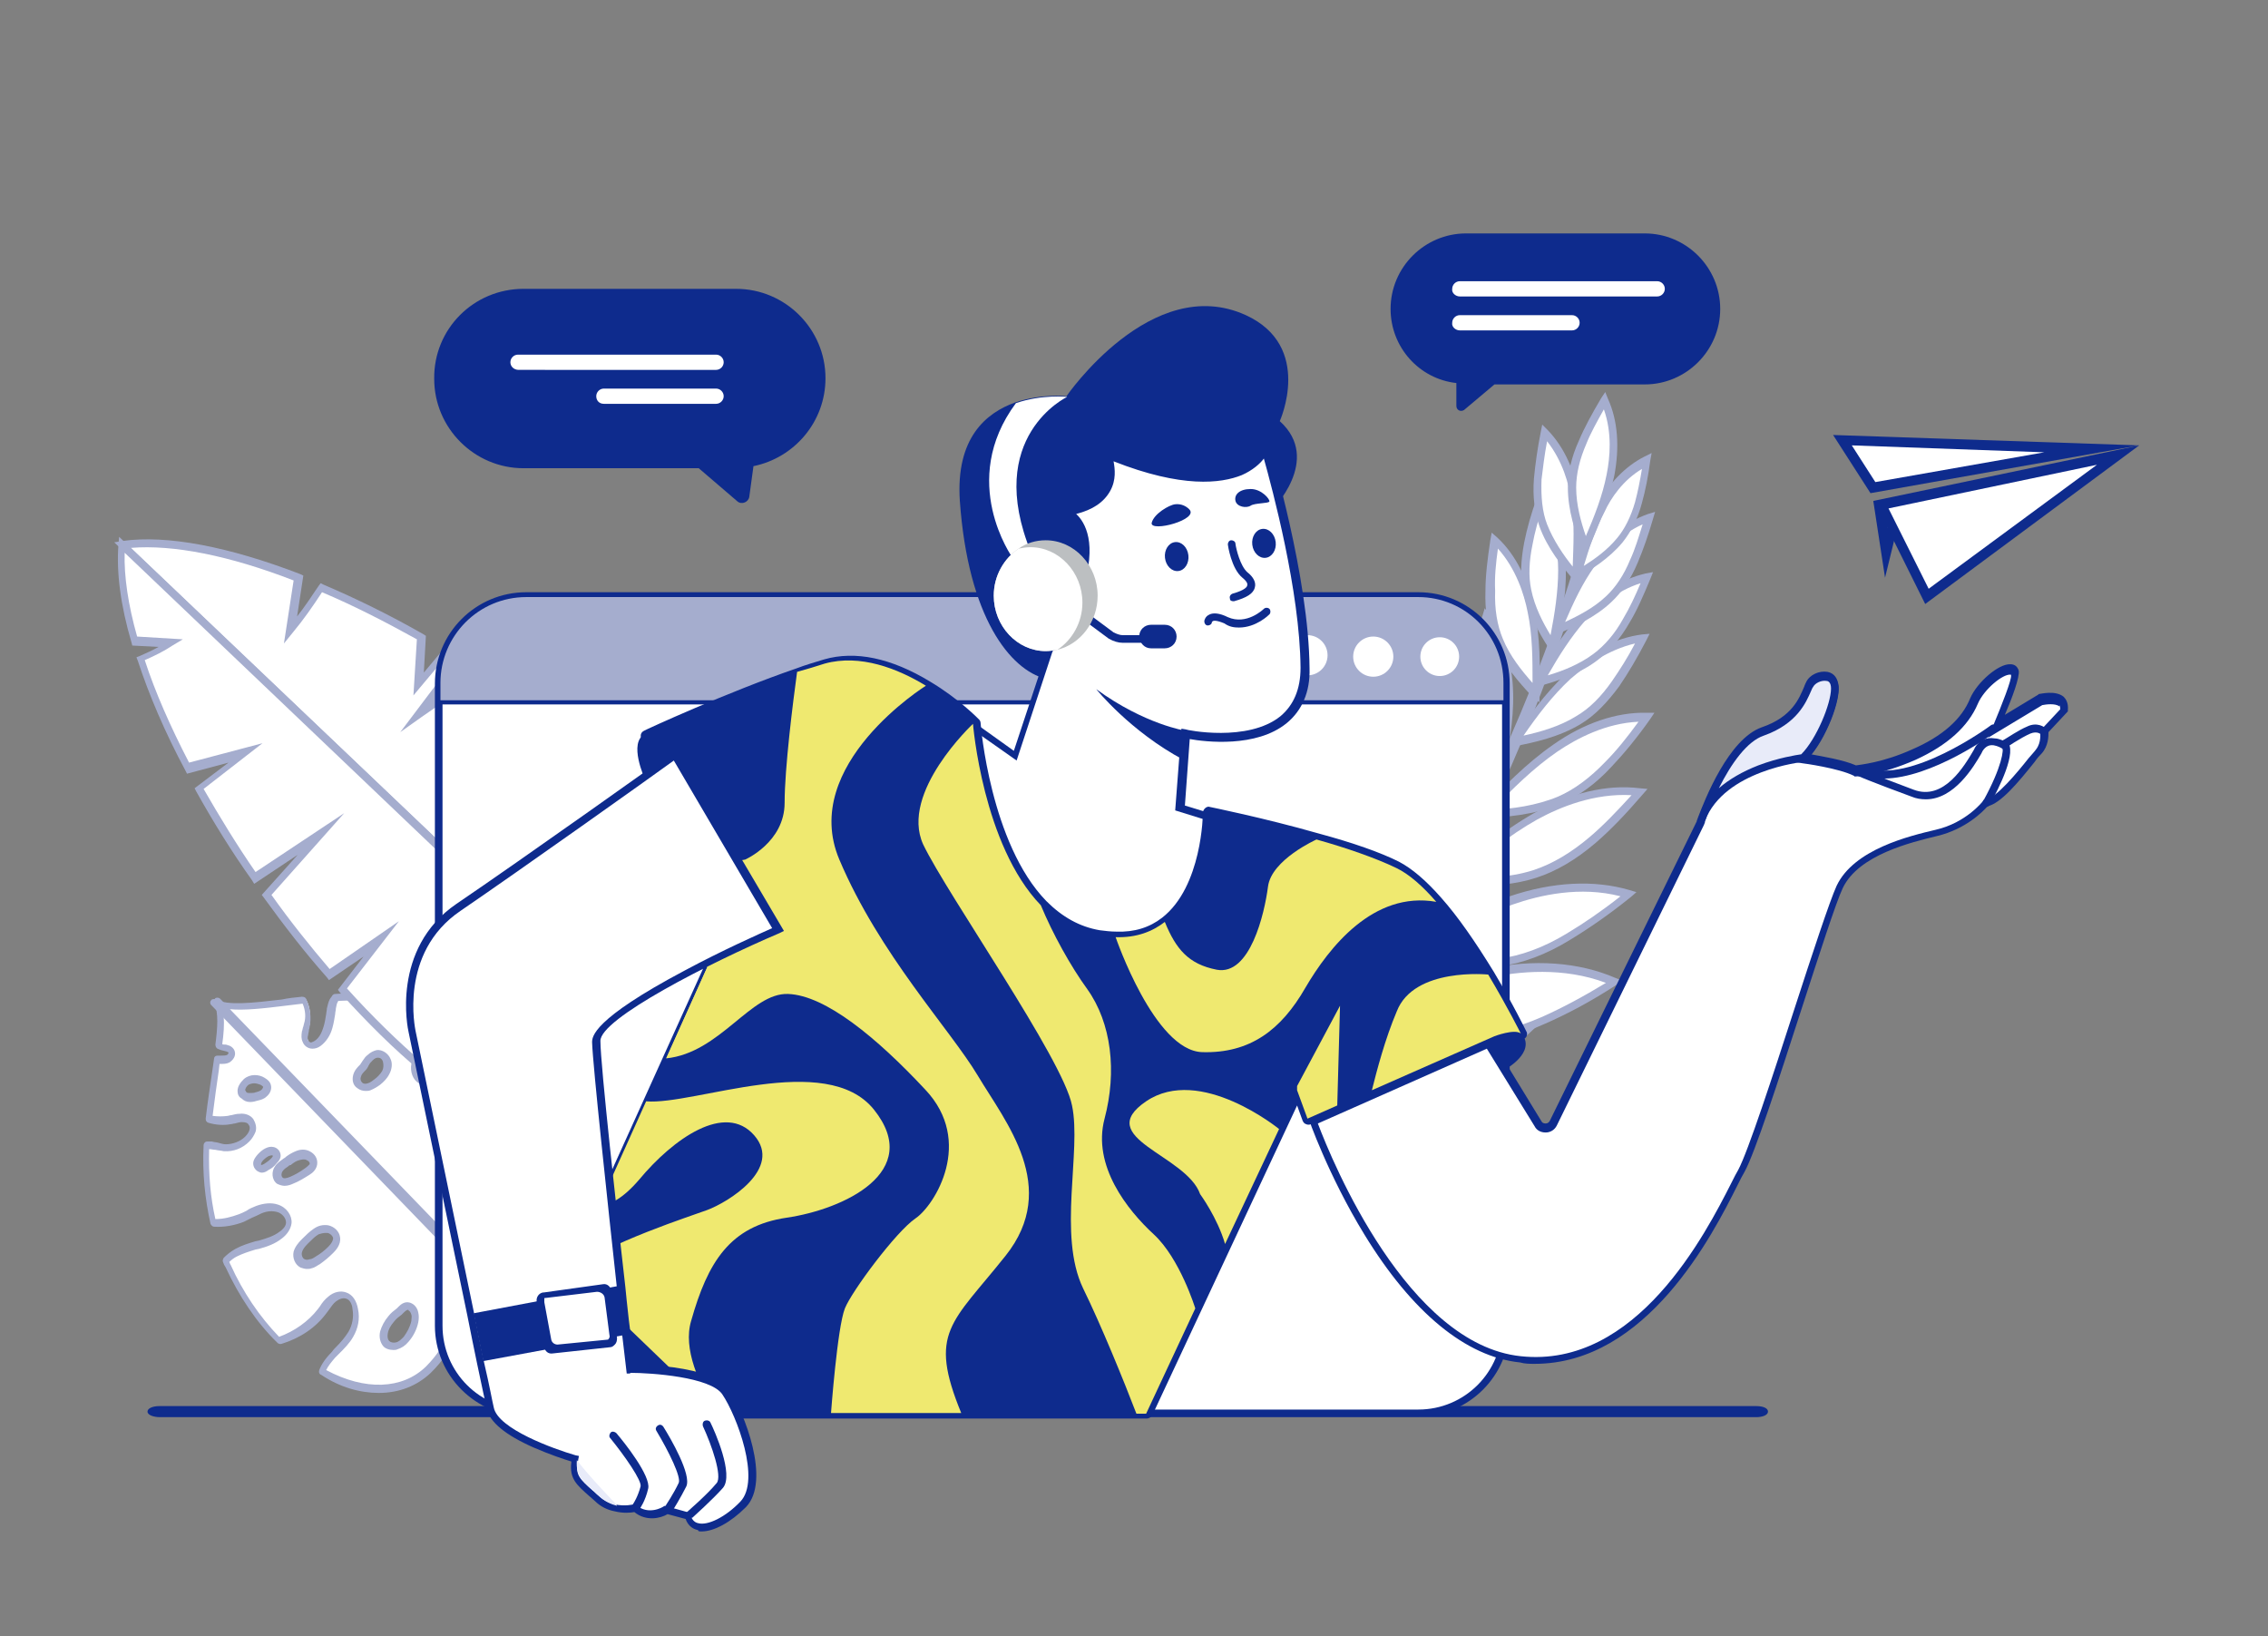 <?xml version="1.0" encoding="utf-8"?>
<!-- Generator: Adobe Illustrator 23.0.3, SVG Export Plug-In . SVG Version: 6.00 Build 0)  -->
<svg version="1.1" id="Layer_4" xmlns="http://www.w3.org/2000/svg" xmlns:xlink="http://www.w3.org/1999/xlink" x="0px" y="0px"
	 viewBox="0 0 327.5 236.2" style="enable-background:new 0 0 327.5 236.2;" xml:space="preserve">
<rect x="0" y="0" width="327.5" height="236.2" fill="#808080" stroke="none"/>
<style type="text/css">
	.st0{fill:#FFFFFF;}
	.st1{fill:#A5ADCE;}
	.st2{fill:#0E2B8D;}
	.st3{fill:#E8EBF9;}
	.st4{fill:#EFE970;}
	.st5{fill:#BCBFC1;}
</style>
<g>
	<g>
		<g>
			<path class="st0" d="M46.4,198.1c5.7,3.1,11.7,3.3,15.5-0.4c6-5.8,3.7-12.1,6.6-14.9l-37-38.4c0.8,1.4,0.7,3.6,0.3,6.4
				c0.1,0,0.3,0.1,0.4,0.1c0.3,0.1,0.6,0.1,0.9,0.2c0.2,0.1,0.5,0.3,0.6,0.6c0.1,0.4-0.1,0.8-0.5,1c-0.4,0.2-0.8,0.2-1.2,0.2
				c-0.2,0-0.3,0-0.5,0c-0.4,2.5-0.9,5.4-1.2,8.5c0.9,0.3,1.9,0.4,2.9,0.2c0.6-0.1,1.1-0.3,1.7-0.3c0.5,0,1.1,0.2,1.5,0.6
				c0.3,0.4,0.3,0.9,0.2,1.3c-0.1,0.5-0.4,0.9-0.7,1.2c-0.8,0.8-2,1.3-3.2,1.2c-0.7,0-1.4-0.2-2.1-0.3c-0.2,0-0.4,0-0.6,0
				c-0.1,3.6,0.1,7.3,1,11.2c1.3,0.1,2.7-0.2,4-0.7c0.8-0.4,1.7-0.9,2.5-1.2s1.8-0.5,2.7-0.2s1.7,1.2,1.6,2.1c0,0.8-0.5,1.4-1.1,1.8
				c-1,0.7-2.1,1-3.2,1.4s-2.3,0.7-3.3,1.2c-0.5,0.3-1.1,0.7-1.5,1.2c0.1,0.3,0.2,0.5,0.3,0.8c2,4.3,4.5,8,7.4,10.8
				c2.5-0.8,4.7-2.3,6.2-4.3c0.4-0.6,0.9-1.2,1.4-1.7s1.3-0.7,2-0.5c0.8,0.3,1.2,1.2,1.3,2c0.2,1.2-0.1,2.5-0.7,3.6
				c-0.7,1.1-1.7,2-2.6,2.9C47.4,196.4,46.7,197.2,46.4,198.1z M45.6,178c0.5-0.3,1.1-0.5,1.7-0.4c0.6,0.1,1.1,0.6,1.2,1.2
				c0.1,0.7-0.4,1.3-0.9,1.8c-0.5,0.6-1.1,1.1-1.8,1.5c-0.3,0.2-0.7,0.4-1,0.5s-0.7,0.1-1.1-0.1c-0.6-0.3-0.8-1.1-0.7-1.7
				c0.1-0.7,0.6-1.1,1.1-1.6S45.1,178.2,45.6,178z M40,166.7c0.1,0.3-0.2,0.7-0.4,0.9c-0.3,0.3-0.6,0.6-1,0.8
				c-0.3,0.2-0.8,0.4-1.1,0.2c-0.3-0.1-0.3-0.6-0.2-0.9c0.3-0.6,0.9-1.2,1.4-1.4c0.2-0.1,0.5-0.2,0.8-0.1
				C39.7,166.3,40,166.5,40,166.7z M37.1,158.2c-0.3,0.1-0.6,0.2-0.9,0.2c-0.4,0-0.7,0-0.9-0.2c-0.7-0.6-0.3-1.5,0.3-2
				c0.6-0.5,1.6-0.5,2.3-0.1c0.2,0.2,0.5,0.4,0.6,0.7c0.1,0.4-0.1,0.9-0.4,1.1C37.8,158.1,37.4,158.2,37.1,158.2z M42.3,170.2
				c-0.6,0.3-1.2,0.4-1.7,0.1c-0.5-0.4-0.5-1.2-0.2-1.7c0.4-0.5,0.9-0.7,1.4-1.1c0.4-0.3,0.8-0.6,1.3-0.8s1-0.2,1.5,0
				c0.4,0.2,0.8,0.8,0.7,1.3s-0.5,0.8-0.9,1.1C43.7,169.6,42.9,170,42.3,170.2z M55.7,193.9c-0.4-0.5-0.4-1.1-0.3-1.6
				c0.2-0.8,0.6-1.4,1.1-2c0.5-0.6,1-1,1.5-1.4c0.4-0.3,0.8-0.6,1.3-0.3c0.3,0.2,0.5,0.5,0.6,0.9s0.1,0.8,0,1.2
				c-0.2,1-0.7,1.9-1.3,2.6c-0.4,0.5-0.9,0.8-1.4,1C56.7,194.4,56.1,194.3,55.7,193.9z"/>
			<path class="st1" d="M46.4,198.5c-0.3-0.1-0.4-0.4-0.3-0.7c0.3-0.8,0.9-1.7,1.8-2.6l0,0c0.2-0.3,0.4-0.5,0.6-0.7
				c0.7-0.7,1.3-1.4,1.8-2.2c0.6-1,0.8-2.2,0.6-3.3c0-0.3-0.2-1.3-0.9-1.5c-0.5-0.2-1.1,0.1-1.5,0.4s-0.7,0.8-1,1.2
				c-0.1,0.1-0.2,0.3-0.3,0.4c-1.6,2.2-3.9,3.7-6.5,4.5c-0.2,0.1-0.5,0-0.6-0.1c-3.1-3-5.6-6.8-7.5-10.9c-0.2-0.3-0.3-0.5-0.4-0.8
				c-0.1-0.2,0-0.4,0.1-0.6c0.5-0.5,1-0.9,1.7-1.3c0.9-0.5,1.9-0.8,2.9-1.1l0.5-0.1c1-0.3,2.1-0.6,3-1.3c0.3-0.2,0.9-0.7,0.9-1.3
				c0-0.7-0.6-1.3-1.2-1.5c-0.7-0.2-1.5-0.2-2.4,0.2c-0.4,0.2-0.8,0.4-1.3,0.6c-0.4,0.2-0.8,0.4-1.2,0.6c-1.3,0.5-2.8,0.8-4.3,0.7
				c-0.2,0-0.4-0.2-0.5-0.4c-0.8-3.6-1.2-7.3-1-11.4c0-0.2,0.2-0.5,0.5-0.5c0.2,0,0.5,0,0.7,0c0.3,0.1,0.7,0.1,1,0.2
				c0.3,0.1,0.7,0.2,1,0.2c1,0,2.1-0.4,2.8-1.1c0.3-0.3,0.5-0.6,0.6-0.9s0.1-0.6-0.1-0.8c-0.1-0.3-0.5-0.4-1-0.4
				c-0.3,0-0.6,0.1-1,0.2c-0.2,0-0.4,0.1-0.6,0.1c-1,0.2-2.2,0.1-3.2-0.2c-0.3-0.1-0.4-0.3-0.4-0.6c0.3-2.6,0.7-5.1,1-7.2l0.2-1.4
				c0-0.3,0.2-0.5,0.5-0.5c0.1,0,0.3,0,0.5,0c0.3,0,0.7,0,0.9-0.1c0.1-0.1,0.2-0.2,0.2-0.3c0-0.1-0.1-0.1-0.3-0.2
				c-0.1,0-0.3-0.1-0.4-0.1s-0.3-0.1-0.4-0.1c-0.2-0.1-0.3-0.1-0.5-0.2c-0.2-0.1-0.3-0.4-0.3-0.6c0.3-2.3,0.5-4.7-0.2-6
				c-0.1-0.2,0-0.5,0.2-0.7c0.2-0.1,0.5-0.1,0.7,0.1l37,38.4c0.2,0.1,0.2,0.2,0.2,0.4s-0.1,0.3-0.2,0.4c-1,1-1.3,2.6-1.7,4.6
				c-0.6,3-1.3,6.7-4.9,10.2c-2,1.9-4.6,2.9-7.5,2.9C52,201.1,49.1,200.3,46.4,198.5z M32.3,146.7c0.1,1.2,0,2.6-0.2,4
				c0,0.1,0.1,0.1,0.2,0.1c0.2,0,0.4,0,0.6,0.1c0.5,0.1,0.9,0.5,1,0.9c0.2,0.7-0.3,1.3-0.8,1.6c-0.4,0.2-0.8,0.2-1.2,0.2
				c-0.1,0-0.2,0-0.2,0l-0.1,0.9c-0.3,2-0.6,4.2-0.9,6.6c0.7,0.1,1.5,0.1,2.2,0c0.1,0,0.3-0.1,0.5-0.1c0.4-0.1,0.8-0.2,1.2-0.2
				c0.8-0.1,1.6,0.2,2,0.8c0.3,0.5,0.5,1.2,0.3,1.8c-0.2,0.5-0.5,1-0.9,1.4c-1,1-2.3,1.5-3.7,1.4c-0.4-0.1-0.8-0.1-1.2-0.2
				c-0.3,0-0.6-0.1-0.9-0.1l0,0c-0.1,3.7,0.2,7,0.9,10.1c1.2,0,2.3-0.3,3.4-0.7c0.3-0.1,0.7-0.3,1.1-0.5c0.4-0.3,0.9-0.5,1.4-0.7
				c1.1-0.4,2.2-0.5,3.1-0.2c1.3,0.4,2.1,1.6,2,2.7c-0.1,0.8-0.6,1.6-1.4,2.2c-1,0.8-2.2,1.2-3.3,1.5l-0.5,0.1c-1,0.3-1.9,0.6-2.7,1
				c-0.4,0.2-0.8,0.5-1.1,0.8c0.1,0.1,0.1,0.3,0.2,0.4c1.8,4,4.2,7.5,7,10.4c2.2-0.8,4.2-2.2,5.6-4c0.1-0.1,0.2-0.3,0.3-0.4
				c0.3-0.5,0.7-1,1.2-1.4c0.8-0.7,1.8-0.9,2.6-0.6c0.9,0.3,1.5,1.2,1.7,2.4c0.3,1.4,0,2.8-0.7,4c-0.5,0.9-1.3,1.7-2,2.4
				c-0.2,0.2-0.4,0.4-0.6,0.6l0,0c-0.6,0.7-1,1.2-1.3,1.8c5.6,3,11,2.8,14.4-0.5c3.3-3.3,4-6.6,4.5-9.6c0.4-1.9,0.7-3.6,1.7-4.8
				L32.3,146.7z M55.3,194.3c-0.4-0.5-0.6-1.3-0.4-2.1c0.2-0.7,0.6-1.5,1.2-2.2c0.3-0.4,0.8-0.8,1.2-1.1l0.3-0.3
				c0.3-0.3,1-0.9,1.9-0.4c0.4,0.2,0.8,0.7,0.9,1.3c0.1,0.4,0.1,0.9,0,1.4c-0.2,1-0.7,2-1.4,2.8c-0.5,0.6-1,0.9-1.6,1.1l0,0
				c-0.2,0.1-0.4,0.1-0.6,0.1C56.2,194.9,55.6,194.7,55.3,194.3z M58.3,189.5l-0.3,0.3c-0.4,0.3-0.8,0.6-1.1,1
				c-0.5,0.6-0.8,1.1-0.9,1.7c-0.1,0.5,0,0.9,0.2,1.1s0.6,0.3,1,0.2l0,0c0.4-0.1,0.7-0.4,1.1-0.8c0.5-0.7,0.9-1.4,1.1-2.3
				c0-0.4,0.1-0.6,0-0.9s-0.2-0.5-0.4-0.6c0-0.1-0.1-0.1-0.1-0.1C58.8,189.1,58.6,189.2,58.3,189.5z M43.4,183
				c-0.8-0.4-1.2-1.4-1-2.3c0.2-0.7,0.7-1.3,1.1-1.7l0.2-0.2c0.5-0.5,1-1,1.6-1.4c0.7-0.5,1.4-0.6,2.1-0.5c0.9,0.2,1.6,0.9,1.7,1.7
				c0.2,1.1-0.7,2-1,2.3c-0.6,0.6-1.2,1.1-1.9,1.6c-0.4,0.2-0.7,0.5-1.2,0.6c-0.2,0.1-0.5,0.1-0.7,0.1C44,183.2,43.7,183.1,43.4,183
				z M46,178.2c-0.5,0.3-0.9,0.7-1.4,1.2l0,0l-0.2,0.2c-0.4,0.4-0.7,0.8-0.8,1.2s0.1,0.9,0.4,1c0.2,0.1,0.4,0.1,0.7,0
				c0.3,0,0.6-0.2,0.9-0.4c0.7-0.4,1.3-0.9,1.8-1.4s0.7-0.9,0.7-1.3c-0.1-0.3-0.4-0.6-0.8-0.7c-0.1,0-0.2,0-0.3,0
				C46.7,178,46.3,178.1,46,178.2z M40,170.9c-0.8-0.6-0.8-1.8-0.3-2.5c0.3-0.5,0.8-0.8,1.2-1.1c0.1-0.1,0.2-0.1,0.3-0.2l0.1-0.1
				c0.4-0.3,0.9-0.6,1.4-0.8c0.7-0.3,1.4-0.3,2,0c0.8,0.4,1.2,1.1,1.1,1.9c-0.1,0.7-0.6,1.2-1.1,1.5l0,0c-0.8,0.5-1.6,1-2.4,1.3
				c-0.2,0.1-0.7,0.3-1.2,0.3C40.8,171.2,40.4,171.1,40,170.9z M44,168.7c0.3-0.2,0.6-0.5,0.7-0.6c0.1-0.2-0.1-0.5-0.4-0.6
				c-0.3-0.2-0.7-0.1-1.1,0s-0.7,0.3-1.1,0.6l-0.1,0.1c-0.2,0-0.3,0.1-0.4,0.2c-0.3,0.2-0.6,0.4-0.8,0.7c-0.2,0.3-0.2,0.7,0,0.9
				s0.6,0.1,1.1-0.1C42.6,169.6,43.3,169.2,44,168.7L44,168.7z M37.2,169.1c-0.6-0.4-0.8-1.1-0.5-1.7c0.3-0.6,1-1.3,1.6-1.6
				c0.4-0.2,0.8-0.3,1.2-0.2l0,0c0.5,0.1,0.9,0.5,1,1s-0.1,0.9-0.6,1.4c-0.3,0.4-0.7,0.7-1.1,0.9c-0.4,0.3-0.7,0.4-1,0.4
				C37.6,169.3,37.4,169.2,37.2,169.1z M38.8,166.9c-0.4,0.2-1,0.7-1.1,1.1c0,0.1,0,0.2,0,0.2s0.2,0,0.5-0.2s0.6-0.4,0.9-0.7
				c0.3-0.3,0.3-0.4,0.3-0.4s0-0.1-0.1-0.1S39.1,166.8,38.8,166.9z M34.9,158.6c-0.4-0.2-0.6-0.6-0.6-1.1c0-0.7,0.5-1.3,0.9-1.7
				c0.9-0.8,2.2-0.7,3-0.2c0.5,0.3,0.8,0.6,0.9,1c0.2,0.6-0.1,1.3-0.6,1.7l0,0c-0.4,0.4-0.9,0.5-1.3,0.6c-0.3,0.1-0.7,0.2-1.1,0.2
				l0,0C35.6,159.1,35.2,158.9,34.9,158.6z M35.9,156.6c-0.3,0.2-0.5,0.6-0.5,0.8c0.1,0.1,0.1,0.2,0.2,0.3s0.3,0.1,0.5,0.1
				c0.3,0,0.6,0,0.8-0.1c0.4-0.1,0.7-0.2,0.9-0.4l0,0c0.1-0.1,0.2-0.3,0.2-0.4c-0.1-0.1-0.2-0.2-0.4-0.3c-0.3-0.1-0.6-0.2-0.9-0.2
				S36.1,156.5,35.9,156.6z"/>
		</g>
		<g>
			<path class="st0" d="M31.6,144.6l37,38.3c2.9-2.8,9.1-0.3,15.1-6.1c1.9-1.8,2.8-4.1,3-6.6c-0.3,0-0.5,0-0.8,0
				c-0.8,0-1.7,0.2-2.5,0.1c-0.8-0.1-1.7-0.6-1.9-1.4c-0.1-0.6,0.1-1.3,0.6-1.6c0.3-0.2,0.6-0.3,0.9-0.4c1.1-0.3,2.3-0.6,3.4-0.9
				c-0.2-0.9-0.4-1.8-0.8-2.7c-0.8,0-1.7,0.3-2.4,0.6c-1.1,0.5-2.2,1.3-3.3,1.9c-0.5,0.3-1,0.5-1.5,0.5s-1.1-0.2-1.4-0.6
				c-0.4-0.6-0.2-1.6,0.3-2.1s1.2-0.9,1.9-1.3c1.6-1,2.9-2.2,3.9-3.7c-2.9-4.3-7.4-8.3-13.2-11.1c-0.1,0-0.2,0-0.3-0.1
				c-0.9,0.5-1.5,1.3-2,2.2c-0.7,1.2-1.2,2.4-1.8,3.6c-0.6,1.1-1.6,2.2-2.8,2.7c-0.6,0.2-1.3,0.2-1.9-0.1c-0.8-0.4-1.1-1.4-0.9-2.2
				s0.7-1.5,1.3-2.1c0.6-0.6,1.3-1.1,1.8-1.7c1.1-1.2,1.6-2.7,1.6-4.3c-5.6-1.7-11.1-1.9-16-1.6c-0.1,0.1-0.2,0.3-0.3,0.4
				c-0.2,0.4-0.2,0.8-0.3,1.2c-0.2,0.9-0.2,1.9-0.5,2.8s-0.7,1.7-1.5,2.3c-0.3,0.2-0.6,0.3-0.9,0.3c-0.4-0.1-0.8-0.3-0.9-0.7
				c-0.2-0.3-0.2-0.7-0.1-1.1c0.1-0.4,0.2-0.7,0.3-1.1c0.2-1.3,0.1-2.6-0.5-3.7C38.3,145,33.7,145.9,31.6,144.6z M67.7,162.9
				c0-0.6,0.4-0.9,0.8-1.2c0.5-0.3,0.9-0.6,1.2-1.1c0.3-0.4,0.5-0.8,0.9-1.2c0.3-0.4,0.8-0.7,1.3-0.7c0.6,0,1.2,0.5,1.4,1.1
				s0.1,1.3-0.2,1.9s-0.8,1.1-1.2,1.6c-0.5,0.6-1.2,1.2-2,1.4c-0.6,0.1-1.2,0-1.6-0.3C67.9,164.1,67.6,163.5,67.7,162.9z M55.9,153
				c0.2,0.6,0.1,1.3-0.2,1.8c-0.3,0.6-0.7,1-1.2,1.4c-0.4,0.3-0.8,0.6-1.2,0.7s-0.9,0.1-1.3-0.2c-0.4-0.3-0.5-0.9-0.4-1.4
				c0.1-0.6,0.4-0.9,0.8-1.3c0.2-0.2,0.3-0.5,0.4-0.7c0.2-0.2,0.4-0.5,0.6-0.7c0.3-0.2,0.6-0.4,1-0.5C55,152,55.6,152.5,55.9,153z
				 M70.5,176.1c-0.2-1.2,1.4-2.2,2.4-2.6c0.5-0.2,1.1-0.3,1.7-0.2c0.6,0.1,1.1,0.5,1.2,1.1c0.2,0.7-0.3,1.5-0.8,2
				c-0.4,0.5-0.9,0.9-1.5,1.1s-1.2,0.2-1.8,0C71.1,177.2,70.6,176.7,70.5,176.1z"/>
			<path class="st1" d="M68.5,183.5c-0.2,0-0.3-0.1-1-0.1l-37-38.3c-0.2-0.2-0.2-0.5,0-0.7c0.1-0.2,0.5-0.2,0.7-0.1
				c1.7,0.9,5.2,0.5,9.5,0c0.9-0.2,1.9-0.3,2.9-0.4c0.3,0,0.5,0.1,0.6,0.3c0.6,1.3,0.8,2.7,0.5,4.1c0,0.2-0.1,0.3-0.1,0.5
				c0,0.2-0.1,0.4-0.1,0.6c-0.1,0.3-0.1,0.6,0,0.8s0.3,0.3,0.4,0.3s0.3-0.1,0.5-0.2c0.8-0.5,1.1-1.4,1.3-2c0.2-0.6,0.3-1.3,0.4-1.9
				c0-0.2,0.1-0.5,0.1-0.8c0.1-0.4,0.2-0.9,0.4-1.3c0.1-0.2,0.3-0.4,0.4-0.6c0.1-0.1,0.2-0.2,0.4-0.2c6.2-0.4,11.4,0.1,16.2,1.6
				c0.2,0,0.4,0.3,0.4,0.5c0,1.7-0.6,3.3-1.7,4.6c-0.3,0.4-0.7,0.8-1.1,1.1c-0.2,0.3-0.5,0.5-0.7,0.7c-0.6,0.6-1,1.2-1.1,1.8
				s0.1,1.3,0.6,1.6c0.4,0.2,0.9,0.2,1.4,0c0.9-0.4,1.8-1.2,2.5-2.5c0.3-0.6,0.5-1.1,0.8-1.7c0.3-0.6,0.6-1.3,1-1.9
				c0.7-1.1,1.4-1.9,2.2-2.4c0.2-0.1,0.4-0.1,0.6,0l0.3,0.1c5.5,2.7,10.3,6.7,13.4,11.3c0.1,0.2,0.1,0.4,0,0.6c-1,1.5-2.4,2.8-4,3.8
				c-0.2,0.1-0.3,0.1-0.4,0.2c-0.6,0.3-1,0.6-1.4,1c-0.3,0.4-0.5,1-0.2,1.4c0.2,0.3,0.5,0.4,0.9,0.4c0.5,0,0.9-0.2,1.3-0.4
				c0.5-0.3,1-0.6,1.5-0.9c0.6-0.4,1.2-0.8,1.9-1.1c0.9-0.4,1.8-0.6,2.6-0.6c0.2,0,0.4,0.2,0.5,0.4c0.4,0.9,0.7,1.9,0.9,2.8
				c0.1,0.3-0.1,0.6-0.4,0.7l-3.4,0.9c-0.2,0.1-0.5,0.2-0.7,0.3c-0.3,0.2-0.5,0.6-0.4,1c0.1,0.6,0.8,0.9,1.4,1c0.5,0,1,0,1.5-0.1
				c0.3-0.1,0.6-0.1,0.9-0.1c0.3,0,0.6,0.1,0.9,0.1s0.5,0.3,0.5,0.6c-0.2,2.7-1.2,5.1-3.1,6.9c-3.7,3.5-7.4,4.1-10.4,4.5
				c-2,0.3-3.6,0.6-4.7,1.6C68.8,183.4,68.6,183.5,68.5,183.5L68.5,183.5z M85.5,170.9c-0.3,0-0.6,0.1-0.9,0.1
				c-0.5,0.1-1.1,0.2-1.7,0.1c-0.9-0.1-2.1-0.6-2.4-1.8c-0.2-0.8,0.1-1.7,0.8-2.2c0.4-0.2,0.8-0.3,1.1-0.4l2.9-0.8
				c-0.2-0.6-0.4-1.2-0.6-1.8c-0.5,0.1-1.1,0.2-1.7,0.5c-0.6,0.3-1.1,0.6-1.7,1c-0.5,0.3-1,0.6-1.6,0.9c-0.4,0.2-1,0.5-1.7,0.5
				c-0.8,0-1.5-0.3-1.9-0.9c-0.6-0.9-0.3-2.1,0.3-2.8c0.5-0.5,1.1-0.9,1.7-1.2c0.2-0.1,0.3-0.1,0.4-0.2c1.3-0.8,2.5-1.9,3.4-3.2
				c-3-4.3-7.5-8.1-12.7-10.6c-0.5,0.4-1,1-1.5,1.8c-0.3,0.6-0.6,1.2-0.9,1.8s-0.6,1.2-0.9,1.8c-0.8,1.6-1.9,2.6-3.1,3
				c-0.8,0.3-1.7,0.3-2.3-0.1c-0.9-0.5-1.3-1.7-1.1-2.8c0.1-0.8,0.6-1.6,1.4-2.4c0.3-0.2,0.6-0.5,0.8-0.7c0.4-0.3,0.7-0.6,1-1
				c0.8-1,1.3-2.2,1.4-3.5c-4.5-1.4-9.3-1.8-15.1-1.5c-0.1,0-0.1,0.1-0.1,0.1c-0.2,0.3-0.2,0.6-0.3,1c0,0.3-0.1,0.5-0.1,0.8
				c-0.1,0.6-0.2,1.3-0.4,2c-0.3,1.1-0.9,2-1.7,2.6c-0.4,0.3-0.8,0.4-1.2,0.4c-0.6,0-1.2-0.4-1.4-1c-0.2-0.4-0.2-0.9-0.1-1.5
				c0.1-0.2,0.1-0.5,0.2-0.7c0-0.1,0.1-0.3,0.1-0.4c0.3-0.9,0.2-2-0.2-2.9c-0.9,0.1-1.7,0.2-2.5,0.3c-3.2,0.4-6,0.7-8,0.5l35.2,36.4
				c1.3-1,3-1.2,4.9-1.5c3-0.4,6.4-0.9,9.8-4.2c1.6-1.5,2.5-3.4,2.8-5.6C85.9,170.8,85.8,170.8,85.5,170.9z M71.5,177.9L71.5,177.9
				c-0.8-0.3-1.4-1-1.5-1.8c-0.3-1.7,1.8-2.8,2.7-3.2c0.8-0.3,1.5-0.3,2.1-0.2c0.8,0.2,1.4,0.8,1.6,1.5c0.2,0.9-0.2,1.8-1,2.6
				c-0.5,0.6-1.1,1-1.7,1.2c-0.4,0.1-0.8,0.2-1.2,0.2C72.1,178.2,71.8,178.1,71.5,177.9z M73.2,174c-1,0.4-2.2,1.2-2.1,2
				c0.1,0.4,0.4,0.7,0.8,0.9s0.9,0.2,1.4,0c0.4-0.1,0.9-0.5,1.3-0.9c0.3-0.3,0.8-0.9,0.7-1.5c-0.1-0.3-0.4-0.6-0.8-0.7
				c-0.2,0-0.3,0-0.4,0C73.8,173.8,73.4,173.9,73.2,174z M68.1,164.7L68.1,164.7c-0.6-0.4-1-1.2-0.9-1.9c0-0.8,0.5-1.2,1-1.6
				c0.4-0.3,0.7-0.6,1-1c0-0.2,0.1-0.3,0.2-0.4c0.2-0.3,0.4-0.6,0.7-0.9c0.5-0.5,1.1-0.8,1.7-0.8c0.9,0,1.7,0.6,2,1.5
				c0.3,0.7,0.2,1.5-0.2,2.3c-0.4,0.7-0.8,1.2-1.3,1.7c-0.6,0.7-1.3,1.4-2.3,1.6c-0.2,0.1-0.3,0.1-0.5,0.1
				C68.9,165.3,68.4,165.2,68.1,164.7z M71,159.8c-0.2,0.2-0.4,0.5-0.6,0.8c0,0.2-0.1,0.3-0.2,0.4c-0.4,0.6-0.9,1-1.3,1.3
				s-0.6,0.5-0.6,0.8c-0.1,0.3,0.1,0.7,0.4,0.9c0.3,0.2,0.7,0.3,1.1,0.2c0.6-0.1,1.2-0.6,1.7-1.2c0.4-0.4,0.8-0.9,1.1-1.4
				s0.3-1.1,0.2-1.5c-0.1-0.5-0.5-0.8-0.9-0.8l0,0C71.6,159.3,71.3,159.5,71,159.8z M51.6,157.1c-0.6-0.4-0.8-1.1-0.6-1.9
				c0.2-0.7,0.6-1.1,1-1.5c0.1-0.1,0.1-0.2,0.2-0.3s0.1-0.2,0.2-0.3c0.2-0.3,0.4-0.6,0.7-0.8c0.4-0.4,0.9-0.6,1.3-0.7
				c0.8-0.1,1.7,0.5,2,1.3c0.3,0.6,0.2,1.5-0.2,2.2c-0.3,0.6-0.8,1.1-1.3,1.5c-0.4,0.3-0.9,0.6-1.4,0.8c-0.2,0.1-0.5,0.1-0.7,0.1
				C52.4,157.5,52,157.4,51.6,157.1z M54.6,152.7L54.6,152.7c-0.3,0-0.5,0.1-0.8,0.4c-0.2,0.2-0.4,0.4-0.5,0.6
				c0,0.1-0.1,0.1-0.1,0.2c-0.1,0.2-0.2,0.4-0.4,0.6c-0.4,0.4-0.6,0.6-0.7,1c-0.1,0.3,0,0.6,0.2,0.8c0.2,0.2,0.5,0.2,0.8,0.1
				c0.4-0.1,0.7-0.4,1-0.6c0.4-0.3,0.8-0.7,1.1-1.2c0.2-0.4,0.2-0.9,0.1-1.3C55.2,152.9,54.9,152.7,54.6,152.7
				C54.6,152.7,54.5,152.7,54.6,152.7z"/>
		</g>
	</g>
	<g>
		<g>
			<path class="st0" d="M17.6,78.6l84.1,80.1c8.7-6.5,9.1-15.4,4.6-24.9c-3.1,0.8-6.1,1.8-9.1,3c2.5-2,5.1-4,7.6-5.9
				c-2.7-4.7-6.6-9.6-11.2-14.3c-2.1,1.1-4.1,2.2-6.1,3.3c1.5-1.7,3-3.3,4.5-4.9c-1.3-1.4-2.7-2.7-4.2-4c-3.4,2-6.9,4.1-10.3,6.1
				c2.6-2.8,5.1-5.6,7.7-8.4c-4.8-4.1-10-7.9-15.5-11.5c-3.1,1.7-6.1,3.6-9,5.7c1.9-2.6,3.9-5.1,5.8-7.7c-0.6-0.4-1.3-0.8-2-1.2
				c-1.3,1.6-2.6,3.1-3.9,4.7c0.1-2.2,0.3-4.5,0.4-6.7c-4.9-2.8-9.7-5.2-14.5-7.2C45.1,87,43.6,89,42,91c0.3-2.5,0.7-5,1.1-7.5
				C33.4,79.7,24.4,77.8,17.6,78.6z"/>
			<path class="st1" d="M16.5,78.3l1.2-0.2c6.4-0.9,15.3,0.8,25.7,4.8l0.4,0.2L42.9,89c1.1-1.4,2.1-2.9,3.1-4.4l0.3-0.4l0.4,0.2
				c4.7,2,9.6,4.4,14.5,7.2l0.3,0.2l-0.3,5.3l3.1-3.7l0.4,0.2c0.7,0.4,1.4,0.8,2.1,1.2l0.5,0.3l-4,5.4c2-1.3,4.1-2.6,6.2-3.7
				l0.3-0.2l0.3,0.2c5.6,3.7,10.8,7.6,15.6,11.6l0.4,0.4l-5.5,6.1l7.4-4.4l0.3,0.3c1.4,1.3,2.8,2.7,4.2,4l0.4,0.4l-2.5,2.7l3.4-1.8
				l0.3,0.3c4.9,4.9,8.7,9.8,11.3,14.4l0.2,0.4l-5,3.9c1.9-0.6,3.8-1.2,5.7-1.7l0.4-0.1l0.2,0.4c5.1,10.6,3.4,19.4-4.7,25.6
				l-0.4,0.3L16.5,78.3z M97.2,137.4l-3.8,1.5l10.5-8.1c-2.6-4.3-6.1-8.9-10.6-13.5l-8.8,4.8l6.6-7c-1.1-1.1-2.3-2.2-3.5-3.3
				l-13.2,7.9l9.8-10.8c-4.5-3.8-9.5-7.5-14.7-10.9c-2.9,1.7-5.8,3.5-8.6,5.5l-3.1,2.2l7.7-10.2c-0.4-0.3-0.7-0.5-1.1-0.7l-4.7,5.6
				l0.5-8.1c-4.7-2.6-9.2-4.9-13.7-6.8c-1.3,2-2.7,4-4.2,5.8L41,92.9l1.4-9.1c-9.3-3.6-17.4-5.2-23.5-4.7l82.9,78.9
				c7.3-5.8,8.7-13.7,4.2-23.5C103.1,135.3,100.2,136.3,97.2,137.4z"/>
		</g>
		<g>
			<path class="st0" d="M74.4,163.1c10.8,5.5,20.9,5.4,27.6-4.4L17.9,78.6c-0.4,4,0.3,8.7,1.8,13.9c1.7,0.1,3.5,0.2,5.2,0.3
				c-1.5,0.9-3,1.6-4.5,2.2c1.6,5,3.9,10.4,6.8,15.8c2.8-0.7,5.5-1.5,8.3-2.2c-2.2,1.8-4.5,3.5-6.7,5.2c2.4,4.3,5.1,8.7,8,12.9
				c3.1-2.1,6.3-4.2,9.5-6.3c-2.6,3-5.2,5.9-7.8,8.8c2.8,4,5.9,7.9,9,11.5c2.5-1.7,5-3.4,7.5-5.1c-1.9,2.4-3.7,4.9-5.6,7.3
				c3.7,4.2,7.6,8.1,11.6,11.4c3.4-3.1,6.8-6.2,10.2-9.3c-2.8,3.6-5.5,7.2-8.3,10.8c2.4,1.9,4.9,3.7,7.3,5.2c1.3-2.6,2.7-5.3,4-7.9
				C74.6,156.4,74.6,159.9,74.4,163.1z"/>
			<path class="st1" d="M74.1,163.7l-0.4-0.2l0.1-0.4c0.3-2.6,0.4-5.3,0.2-8l-3.4,6.7l-0.5-0.3c-2.4-1.5-4.9-3.3-7.4-5.3l-0.4-0.4
				l4.7-6.1l-5.8,5.3l-0.4-0.3c-3.9-3.2-7.8-7.1-11.7-11.4l-0.3-0.4l3.7-4.8l-5,3.4l-0.3-0.4c-3.2-3.6-6.2-7.5-9.1-11.5l-0.3-0.4
				l5.2-5.8l-6.3,4.2l-0.3-0.5c-3-4.2-5.7-8.6-8.1-12.9l-0.2-0.4l4.9-3.7l-6,1.6l-0.2-0.4c-3-5.6-5.3-11-6.9-15.9l-0.2-0.5l0.5-0.2
				c0.9-0.4,1.8-0.8,2.7-1.3l-3.8-0.2L19,92.8c-1.6-5.4-2.2-10.2-1.9-14.1l0.1-1.2l85,80.9l0.4,0.3l-0.3,0.4
				c-3.8,5.5-8.8,8.3-14.9,8.3C83.3,167.4,78.8,166.2,74.1,163.7z M18,79.8c-0.1,3.4,0.5,7.5,1.8,12.1l6.6,0.4l-1.5,0.9
				c-1.2,0.8-2.6,1.5-4,2.1c1.5,4.6,3.7,9.6,6.4,14.8l10.6-2.8l-8.5,6.6c2.3,4,4.8,8.1,7.5,12l12.8-8.5l-10.5,11.8
				c2.7,3.8,5.5,7.3,8.4,10.7l10-6.9l-7.5,9.7c3.6,4,7.3,7.6,10.9,10.7l9.8-9l0.8,0.8l-8,10.4c2.1,1.7,4.2,3.2,6.3,4.5l4.6-9
				l0.2,1.9c0.4,3.3,0.4,6.6,0,9.9c8,4,18.9,6.4,26.3-4L18,79.8z"/>
		</g>
	</g>
	<g>
		<g>
			<path class="st0" d="M175.6,176L175.6,176c-0.3,0.4-0.9,0.5-1.3,0.1c-0.4-0.3-0.5-0.9-0.1-1.3c26.9-29.1,46.6-64.9,56.8-103.4
				C221.4,110,202.2,146.3,175.6,176z"/>
			<path class="st1" d="M173.8,176.5c-0.3-0.3-0.5-0.7-0.5-1.1s0.1-0.8,0.4-1.1c26.9-29,46.5-64.7,56.7-103.1l1.1,0.3
				c-9.6,38.8-28.8,75.1-55.6,104.9c-0.3,0.3-0.6,0.5-1.1,0.5c0.1,0,0.1,0,0,0C174.5,176.9,174.1,176.8,173.8,176.5z M203.5,136.9
				c-8.3,13.6-18,26.4-28.9,38.1c-0.1,0.1-0.1,0.2-0.1,0.3s0,0.2,0.1,0.3s0.2,0.1,0.3,0.1s0.2,0,0.3-0.1l0,0
				C185.8,163.7,195.3,150.7,203.5,136.9z"/>
		</g>
		<g>
			<path class="st0" d="M174.6,153.5c-1.7-3.4-2.4-7.3-2.5-11.2s0.1-7.8,0.5-11.6c4.7,4,7.7,9.8,9.2,15.9c1.6,6.1,1.8,12.4,2.1,18.6
				C180.3,161.8,176.8,157.9,174.6,153.5z"/>
			<path class="st1" d="M183.5,165.8c-2.9-2.8-7-6.9-9.4-11.9c-1.6-3.2-2.4-7.1-2.6-11.5c-0.1-3.6,0.1-7.4,0.5-11.7l0.1-1.1l0.8,0.7
				c4.4,3.7,7.6,9.3,9.4,16.2c1.6,6.1,1.8,12.5,2.1,18.7l0.1,1.4L183.5,165.8z M172.8,142.2c0.1,4.2,0.9,7.9,2.4,11
				c2,4.3,5.4,8,8.1,10.6c-0.2-5.6-0.6-11.4-2-17c-1.1-4.4-3.4-10.5-8.2-14.9C172.7,135.7,172.6,139.1,172.8,142.2z"/>
		</g>
		<g>
			<path class="st0" d="M197.2,170.1c3.8,0.2,7.7-0.6,11.3-2c3.6-1.4,7.1-3,10.5-4.9c-5.6-2.8-12.2-3.2-18.3-2.3
				c-6.1,0.9-12,3.1-17.9,5.3C187.3,168.2,192.3,170,197.2,170.1z"/>
			<path class="st1" d="M197.2,170.9c-5.5-0.3-11-2.5-14.6-4.1l-1.3-0.6l1.3-0.5c5.8-2.1,11.7-4.4,18-5.3c7-1,13.5-0.2,18.6,2.4
				l1,0.5l-0.9,0.5c-3.8,2-7.3,3.7-10.6,4.9c-3.7,1.4-7.3,2.1-10.5,2.1C197.9,170.8,197.5,170.8,197.2,170.9z M200.9,161.4
				c-5.7,0.9-11.2,2.8-16.5,4.8c3.5,1.5,8.2,3.2,12.9,3.4c3.4,0.2,7.1-0.5,11.1-2c2.9-1.1,6-2.5,9.4-4.3
				C211.8,160.6,205.3,160.8,200.9,161.4z"/>
		</g>
		<g>
			<path class="st0" d="M203.5,159.2c3.8-0.9,7.3-2.7,10.4-5s6-4.8,8.8-7.5c-6.1-1.2-12.5,0.1-18.2,2.6c-5.7,2.5-10.8,6.2-15.9,9.8
				C193.5,159.8,198.7,160.2,203.5,159.2z"/>
			<path class="st1" d="M188.5,159.5l-1.4-0.2l1.1-0.8c5-3.6,10.2-7.3,16-9.9c6.5-2.9,13-3.8,18.6-2.6l1.1,0.2l-0.8,0.8
				c-3.1,3.1-6.1,5.5-8.9,7.6c-3.6,2.6-7.1,4.3-10.6,5.1c-2.2,0.5-4.4,0.7-6.6,0.7C193.9,160.4,190.9,160,188.5,159.5z M204.8,149.9
				c-5.3,2.3-10.1,5.6-14.7,8.9c3.7,0.5,8.7,0.9,13.3-0.1c3.3-0.8,6.8-2.4,10.2-4.9c2.6-1.9,5.2-4.1,8-6.7
				C215.1,146,208.9,147.9,204.8,149.9z"/>
		</g>
		<g>
			<path class="st0" d="M211.8,150c3.9,0,7.7-1.1,11.2-2.7s6.9-3.5,10.2-5.5c-5.7-2.4-12.3-2.5-18.4-1.2c-6.1,1.3-11.9,3.8-17.6,6.3
				C201.8,148.6,206.8,150.1,211.8,150z"/>
			<path class="st1" d="M196.9,147.4l-1.3-0.5l1.3-0.6c5.7-2.5,11.5-5.1,17.7-6.4c6.9-1.5,13.4-1,18.7,1.3l1,0.4l-0.9,0.6
				c-3.7,2.4-7.1,4.2-10.3,5.6c-4,1.8-7.8,2.8-11.4,2.8c0,0-0.1,0-0.2,0C206.1,150.6,200.6,148.8,196.9,147.4z M214.8,141.2
				c-5.6,1.2-11,3.4-16.2,5.7c3.6,1.2,8.4,2.6,13.1,2.6c3.4-0.1,7.1-1,11-2.7c2.9-1.3,5.9-2.9,9.2-4.9
				C225.8,139.6,219.3,140.2,214.8,141.2z"/>
		</g>
		<g>
			<path class="st0" d="M216.7,138.9c3.5-0.5,6.8-1.9,9.9-3.7c3-1.8,5.9-3.9,8.7-6.1c-5.5-1.6-11.4-0.9-16.9,0.9s-10.5,4.8-15.4,7.7
				C207.3,138.7,212.1,139.5,216.7,138.9z"/>
			<path class="st1" d="M202.6,138.1l-1.3-0.3l1.2-0.7c4.9-2.8,10-5.8,15.5-7.7c6.2-2.1,12.2-2.4,17.3-0.9l1,0.3l-0.8,0.7
				c-3.1,2.5-6,4.5-8.8,6.2c-3.4,2.1-6.9,3.4-10.1,3.8c-1,0.1-2.1,0.2-3.2,0.2C209.5,139.7,205.6,138.9,202.6,138.1z M218.4,130.6
				c-4.9,1.7-9.5,4.3-14,6.9c3.4,0.7,7.9,1.5,12.1,0.9c3.1-0.4,6.4-1.6,9.7-3.6c2.5-1.5,5-3.2,7.8-5.4
				C228.2,127.9,222.4,129.2,218.4,130.6z"/>
		</g>
		<g>
			<path class="st0" d="M221.7,126.1c3.1-1,5.8-2.8,8.3-4.9s4.7-4.5,6.8-6.9c-5.2-0.6-10.4,1-15,3.5c-4.6,2.6-8.6,6-12.5,9.4
				C213.4,127.5,217.8,127.4,221.7,126.1z"/>
			<path class="st1" d="M209.2,127.8l-1.4-0.1l1.1-0.9c3.9-3.3,8-6.8,12.6-9.4c5.2-2.9,10.5-4.2,15.3-3.6l1.1,0.1l-0.7,0.8
				c-2.4,2.8-4.6,5.1-6.8,7c-2.8,2.4-5.7,4.1-8.5,5c-3,1-6.3,1.2-9.1,1.2C211.5,127.9,210.3,127.9,209.2,127.8z M222,118.3
				c-4.1,2.3-7.8,5.3-11.3,8.4c3.1,0.1,7.1,0.1,10.8-1.1c2.7-0.9,5.4-2.5,8.1-4.8c2-1.7,3.9-3.7,6-6
				C230.2,114.5,225.3,116.5,222,118.3z"/>
		</g>
		<g>
			<path class="st0" d="M225.2,115.6c2.7-1.1,5-3,7-5.1c2-2.1,3.8-4.4,5.5-6.8c-4.7-0.1-9.3,1.7-13.2,4.4c-3.8,2.7-7.1,6.1-10.4,9.5
				C217.8,117.4,221.8,117,225.2,115.6z"/>
			<path class="st1" d="M213.8,117.1c3.2-3.4,6.6-6.9,10.5-9.6c4.4-3.1,9.1-4.7,13.5-4.6h1.1l-0.6,0.9c-1.9,2.7-3.8,5-5.6,6.9
				c-2.3,2.5-4.7,4.2-7.2,5.3c-3.9,1.7-8.3,2-11.3,2.1l-1.4,0.1L213.8,117.1z M224.9,108.5c-3.5,2.4-6.5,5.4-9.4,8.4
				c2.8-0.1,6.4-0.6,9.5-1.9c2.3-1,4.6-2.7,6.8-5c1.6-1.6,3.2-3.6,4.8-5.8C231.9,104.4,227.7,106.6,224.9,108.5z"/>
		</g>
		<g>
			<path class="st0" d="M228.1,104c2.1-1.3,3.9-3.2,5.3-5.3c1.4-2.1,2.7-4.3,3.8-6.5c-4,0.5-7.7,2.7-10.7,5.5s-5.4,6.2-7.7,9.5
				C222,106.6,225.3,105.7,228.1,104z"/>
			<path class="st1" d="M218.3,106.9c2.4-3.4,4.8-6.8,7.8-9.6c3.4-3.3,7.2-5.2,11-5.7l1.1-0.1l-0.5,1c-1.3,2.5-2.6,4.7-3.9,6.6
				c-1.7,2.3-3.5,4.2-5.5,5.4c-3.1,1.9-6.8,2.7-9.4,3.2l-1.4,0.3L218.3,106.9z M226.8,98c-2.6,2.4-4.8,5.3-6.8,8.2
				c2.3-0.5,5.2-1.3,7.6-2.8c1.9-1.1,3.6-2.8,5.2-5.1c1.1-1.6,2.2-3.3,3.3-5.4C232.2,93.8,228.9,96.2,226.8,98z"/>
		</g>
		<g>
			<path class="st0" d="M230.4,94.8c1.8-1.3,3.2-3.2,4.4-5.2s2.1-4.1,3-6.2c-3.6,0.8-6.9,3.2-9.3,5.9s-4.3,6-6.2,9.2
				C225.1,97.7,228.1,96.6,230.4,94.8z"/>
			<path class="st1" d="M221.7,98.2c1.9-3.2,3.8-6.5,6.3-9.3c2.9-3.3,6.2-5.3,9.6-6.1l1.1-0.2l-0.4,1c-1,2.4-1.9,4.5-3,6.3
				c-1.3,2.3-2.9,4.1-4.6,5.4c-2.6,2-6,3.1-8.3,3.7l-1.3,0.4L221.7,98.2z M228.9,89.6c-2.1,2.4-3.8,5.1-5.4,7.9
				c2.1-0.6,4.6-1.6,6.6-3.1c1.6-1.2,3.1-2.9,4.3-5.1c0.9-1.5,1.7-3.2,2.5-5.1C233.4,85.3,230.7,87.7,228.9,89.6z"/>
		</g>
		<g>
			<path class="st0" d="M232.4,86.6c1.6-1.5,2.8-3.4,3.6-5.5c0.8-2.1,1.5-4.2,2.1-6.3c-3.4,1.2-6.1,3.7-8.2,6.6
				c-2.1,2.9-3.5,6.2-4.9,9.5C227.6,89.8,230.2,88.5,232.4,86.6z"/>
			<path class="st1" d="M224.5,90.6c1.4-3.3,2.9-6.6,5-9.6c2.4-3.3,5.3-5.7,8.5-6.8l1-0.3l-0.3,1c-0.7,2.4-1.4,4.4-2.2,6.3
				c-1,2.4-2.3,4.3-3.8,5.7c-2.3,2.2-5.4,3.6-7.5,4.5l-1.3,0.5L224.5,90.6z M230.3,81.7c-1.8,2.5-3.1,5.3-4.3,8.1
				c1.9-0.9,4.1-2,5.9-3.7c1.4-1.3,2.6-3.1,3.5-5.3c0.7-1.5,1.2-3.2,1.8-5.1C234,77.1,231.7,79.7,230.3,81.7z"/>
		</g>
		<g>
			<path class="st0" d="M233.9,78c1.3-1.5,2.1-3.4,2.7-5.4c0.5-2,0.9-4,1.2-6c-2.9,1.4-5.1,4-6.7,7c-1.6,3-2.5,6.1-3.4,9.3
				C229.9,81.6,232.2,80,233.9,78z"/>
			<path class="st1" d="M227.1,82.5c0.9-3.2,1.8-6.4,3.4-9.4c1.8-3.3,4.2-5.8,7-7.2l1-0.5l-0.2,1.1c-0.3,2.3-0.7,4.3-1.2,6.1
				c-0.6,2.3-1.6,4.2-2.8,5.7c-1.9,2.3-4.6,4-6.4,5l-1.2,0.7L227.1,82.5z M231.7,73.9c-1.3,2.5-2.2,5.1-3,7.8c1.6-1,3.4-2.3,4.8-4
				c1.1-1.3,2-3.1,2.6-5.2c0.4-1.5,0.7-3,1-4.8C234.4,69.3,232.6,71.9,231.7,73.9z"/>
		</g>
		<g>
			<path class="st0" d="M181.9,146.8c-0.4-3.8,0.3-7.7,1.5-11.4s2.7-7.2,4.4-10.7c3.1,5.4,3.8,11.9,3.2,18.1
				c-0.6,6.2-2.5,12.3-4.4,18.2C184.3,156.6,182.3,151.7,181.9,146.8z"/>
			<path class="st1" d="M186.1,161.3c-1.8-3.6-4.2-8.9-4.8-14.4c-0.4-3.5,0.1-7.4,1.5-11.6c1.1-3.3,2.5-6.9,4.4-10.8l0.5-1l0.5,0.9
				c2.9,5,4,11.4,3.3,18.5c-0.6,6.3-2.5,12.4-4.4,18.3l-0.4,1.3L186.1,161.3z M183.8,135.5c-1.3,4.1-1.7,7.8-1.4,11.2
				c0.4,4.7,2.4,9.3,4,12.7c1.7-5.4,3.3-11,3.9-16.7c0.5-4.5,0.4-11-2.6-16.8C186.1,129.4,184.8,132.6,183.8,135.5z"/>
		</g>
		<g>
			<path class="st0" d="M188.6,137.3c-0.9-3.6-0.8-7.3-0.2-10.9s1.5-7.1,2.6-10.6c3.7,4.6,5.3,10.6,5.6,16.5s-0.6,11.8-1.5,17.6
				C192.4,146.1,189.8,141.8,188.6,137.3z"/>
			<path class="st1" d="M194.5,150.1c-2.2-3-5.2-7.6-6.5-12.7c-0.8-3.2-0.9-7-0.2-11.1c0.5-3.3,1.4-6.8,2.6-10.7l0.3-1l0.7,0.8
				c3.4,4.3,5.3,10.1,5.7,16.8c0.3,6-0.6,11.9-1.5,17.7l-0.2,1.4L194.5,150.1z M189,126.6c-0.7,3.9-0.6,7.5,0.2,10.6
				c1.1,4.3,3.5,8.3,5.5,11.2c0.8-5.3,1.6-10.7,1.3-16.1c-0.2-4.3-1.2-10.3-4.8-15.3C190.2,120.5,189.5,123.6,189,126.6z"/>
		</g>
		<g>
			<path class="st0" d="M196.9,129.2c-0.4-3.2,0.2-6.4,1.1-9.5c0.9-3.1,2.1-6.1,3.5-9c2.7,4.5,3.3,9.9,2.9,15.1
				c-0.5,5.2-2,10.2-3.5,15.2C199,137.3,197.3,133.3,196.9,129.2z"/>
			<path class="st1" d="M200.3,141.2c-1.5-2.9-3.6-7.3-4.1-11.9c-0.4-2.9,0-6.2,1.1-9.7c0.9-2.8,2.1-5.7,3.6-9l0.5-1l0.6,0.9
				c2.4,4.2,3.4,9.5,2.9,15.4c-0.5,5.3-2,10.4-3.5,15.3l-0.4,1.3L200.3,141.2z M198.5,119.8c-1,3.4-1.4,6.5-1.1,9.3
				c0.4,3.8,1.9,7.5,3.3,10.3c1.3-4.5,2.6-9,3-13.7c0.4-3.7,0.2-9-2.2-13.7C200.3,114.8,199.3,117.4,198.5,119.8z"/>
		</g>
		<g>
			<path class="st0" d="M202.8,118.1c-1-2.7-1.1-5.6-0.9-8.4c0.2-2.8,0.7-5.6,1.3-8.4c3.2,3.3,4.8,7.8,5.4,12.4
				c0.6,4.5,0.2,9.1-0.1,13.7C206.2,124.7,203.9,121.5,202.8,118.1z"/>
			<path class="st1" d="M208.2,127.8c-1.8-2.2-4.5-5.6-5.8-9.5c-0.9-2.5-1.2-5.5-0.9-8.7c0.2-2.6,0.6-5.4,1.3-8.5l0.2-1.1l0.7,0.8
				c2.9,3.2,4.8,7.6,5.5,12.8c0.6,4.7,0.2,9.4-0.1,13.9l-0.1,1.4L208.2,127.8z M202.4,109.7c-0.3,3.1,0,5.9,0.8,8.2
				c1.1,3.1,3.1,6,4.8,8.1c0.3-4,0.5-8.2,0-12.2c-0.4-3.2-1.6-7.7-4.5-11.3C203,105.1,202.6,107.5,202.4,109.7z"/>
		</g>
		<g>
			<path class="st0" d="M207.3,111.7c-1-2.3-1.3-4.9-1.3-7.4s0.2-5,0.6-7.5c3,2.7,4.7,6.6,5.5,10.6s0.8,8,0.8,12.1
				C210.7,117.2,208.5,114.5,207.3,111.7z"/>
			<path class="st1" d="M212.4,120c-1.8-1.8-4.4-4.7-5.8-8c-0.9-2.2-1.3-4.7-1.3-7.6c0.1-2.3,0.3-4.8,0.7-7.6l0.2-1.1l0.8,0.7
				c2.8,2.6,4.8,6.3,5.7,10.9c0.8,4,0.8,8.2,0.8,12.2v1.4L212.4,120z M206.7,104.2c-0.1,2.7,0.4,5.1,1.2,7.1c1.1,2.6,3,5,4.6,6.7
				c0-3.5-0.1-7.1-0.8-10.6c-0.6-2.7-1.9-6.5-4.6-9.5C206.7,100.2,206.6,102.3,206.7,104.2z"/>
		</g>
		<g>
			<path class="st0" d="M212.6,103.2c-0.5-2.3-0.4-4.8,0.1-7.2c0.4-2.4,1.1-4.7,1.9-7c2.3,3.2,3.2,7.1,3.3,11.1
				c0.1,4-0.7,7.9-1.4,11.7C214.8,109.2,213.2,106.3,212.6,103.2z"/>
			<path class="st1" d="M216.1,112.1c-1.4-2.1-3.3-5.3-4.1-8.7c-0.5-2.2-0.4-4.7,0.1-7.5c0.5-2.2,1.1-4.5,2-7.1l0.3-1l0.6,0.9
				c2.2,2.9,3.4,6.9,3.5,11.4c0.1,4-0.7,8-1.4,11.8l-0.3,1.4L216.1,112.1z M213.2,96.2c-0.5,2.6-0.5,4.9-0.1,7
				c0.5,2.6,1.9,5.2,3.1,7.1c0.6-3.4,1.2-6.8,1.1-10.2c0-2.7-0.5-6.5-2.6-9.8C214.1,92.4,213.5,94.3,213.2,96.2z"/>
		</g>
		<g>
			<path class="st0" d="M216.5,92.3c-1-2.2-1.3-4.7-1.2-7.1c0-2.4,0.3-4.8,0.7-7.2c2.8,2.7,4.5,6.5,5.2,10.3s0.7,7.8,0.6,11.7
				C219.6,97.8,217.6,95.2,216.5,92.3z"/>
			<path class="st1" d="M221.2,100.5c-1.7-1.8-4.2-4.6-5.5-7.8c-0.9-2.1-1.3-4.6-1.2-7.4c0-2.2,0.3-4.6,0.7-7.3l0.2-1.1l0.8,0.7
				c2.7,2.5,4.5,6.2,5.4,10.6c0.8,3.9,0.8,7.9,0.7,11.8v1.4L221.2,100.5z M215.9,85.3c-0.1,2.6,0.3,5,1.1,6.9c1,2.5,2.8,4.7,4.3,6.4
				c0-3.4,0-6.9-0.7-10.2c-0.5-2.6-1.7-6.3-4.3-9.2C216,81.4,215.8,83.3,215.9,85.3z"/>
		</g>
		<g>
			<path class="st0" d="M220.5,85.2c-0.4-2.3-0.3-4.6,0.2-6.8s1.1-4.4,1.9-6.5c2.1,3,3,6.7,3,10.4c0,3.7-0.7,7.3-1.4,10.9
				C222.6,90.8,221.1,88.1,220.5,85.2z"/>
			<path class="st1" d="M223.6,93.5c-1.3-2-3-5-3.7-8.2c-0.4-2.1-0.3-4.4,0.2-7c0.4-2,1-4.2,1.9-6.6l0.4-1l0.6,0.9
				c2,2.8,3.1,6.5,3.1,10.7c0.1,3.7-0.7,7.4-1.4,11l-0.3,1.4L223.6,93.5z M221.3,78.6c-0.5,2.4-0.6,4.6-0.2,6.5
				c0.5,2.5,1.7,4.8,2.8,6.6c0.6-3.1,1.1-6.3,1.1-9.4c0-2.5-0.5-6-2.3-9.1C222.1,75.2,221.6,76.9,221.3,78.6z"/>
		</g>
		<g>
			<path class="st0" d="M222.9,75.8c-0.8-2.1-1-4.4-0.8-6.7c0.2-2.2,0.5-4.5,1-6.7c2.5,2.7,3.9,6.3,4.4,9.9c0.5,3.7,0.3,7.3,0.1,11
				C225.7,81.2,223.9,78.7,222.9,75.8z"/>
			<path class="st1" d="M227.1,83.6c-1.5-1.8-3.7-4.5-4.8-7.6c-0.7-2-1-4.3-0.8-6.9c0.2-2.1,0.5-4.3,1-6.8l0.2-1l0.8,0.8
				c2.4,2.5,4,6,4.6,10.2c0.5,3.7,0.3,7.5,0.1,11.1l-0.1,1.4L227.1,83.6z M222.6,69.2c-0.1,2.5,0.1,4.7,0.8,6.5
				c0.9,2.3,2.4,4.5,3.7,6.1c0.1-3.1,0.3-6.3-0.2-9.4c-0.3-2.5-1.3-5.9-3.5-8.7C223,65.8,222.8,67.6,222.6,69.2z"/>
		</g>
		<g>
			<path class="st0" d="M227,70.4c0-2.3,0.6-4.5,1.5-6.6c0.9-2.1,2-4.1,3.2-6c1.5,3.4,1.5,7.2,0.8,10.8s-2.2,7-3.6,10.4
				C227.9,76.3,227,73.3,227,70.4z"/>
			<path class="st1" d="M228.4,79.2c-0.9-2.2-2-5.5-2-8.8c0-2.1,0.5-4.4,1.6-6.8c0.8-1.9,1.9-3.9,3.2-6.1l0.6-0.9l0.4,1
				c1.4,3.1,1.7,6.9,0.9,11.1c-0.8,3.7-2.3,7.2-3.7,10.5l-0.5,1.3L228.4,79.2z M229.1,64c-1,2.3-1.5,4.4-1.5,6.4c0,2.5,0.7,5,1.4,7
				c1.2-2.8,2.4-5.8,3-8.9c0.5-2.5,0.8-6-0.4-9.4C230.6,60.9,229.7,62.5,229.1,64z"/>
		</g>
	</g>
	<g>
		<g>
			<path class="st2" d="M21.3,203.8c0-0.5,0.8-0.8,1.7-0.8h230.6c1,0,1.7,0.3,1.7,0.8s-0.8,0.8-1.7,0.8H23.1
				C22.2,204.6,21.3,204.3,21.3,203.8z"/>
		</g>
	</g>
	<g>
		<g>
			<path class="st0" d="M283,117c-0.1,0-17.2-6.2-29.4,0c-0.3,0.1-0.6,0.1-0.7-0.2s0-0.6,0.2-0.7c12.6-6.3,29.5-0.3,30.2,0
				c0.3,0.1,0.4,0.4,0.3,0.7c-0.1,0.2-0.3,0.3-0.5,0.3C283,117.1,283,117.1,283,117z"/>
		</g>
	</g>
	<g>
		<path class="st0" d="M76,86.1h128.8c6.9,0,12.6,5.6,12.6,12.6v92.7c0,6.9-5.6,12.6-12.6,12.6H76c-6.9,0-12.6-5.6-12.6-12.6V98.7
			C63.4,91.7,69,86,76,86.1z"/>
		<path class="st2" d="M62.8,191.4V98.7c0-7.3,5.9-13.2,13.2-13.2h128.8c7.3,0,13.2,5.9,13.2,13.2l0,92.6c0,7.3-5.9,13.2-13.2,13.2
			H76C68.7,204.5,62.8,198.6,62.8,191.4z M204.8,86.6H76c-6.7,0-12.1,5.4-12.1,12.1v92.7c0,6.7,5.4,12.1,12.1,12.1h128.8
			c6.7,0,12.1-5.4,12.1-12.1V98.7C216.9,92,211.5,86.6,204.8,86.6L204.8,86.6z"/>
	</g>
	<g>
		<path class="st1" d="M76,86.1h128.8c6.9,0,12.6,5.6,12.6,12.6v2.8h-154v-2.8C63.4,91.7,69,86,76,86.1z"/>
		<path class="st2" d="M63.1,98.7c0-7.1,5.8-12.9,12.9-12.9h128.8c7.1,0,12.9,5.8,12.9,12.9v3H63.1V98.7z M217.1,98.6
			c0-6.9-5.5-12.4-12.3-12.4H76c-6.9,0-12.4,5.6-12.4,12.4v2.5h153.5C217.1,101.1,217.1,98.7,217.1,98.6z"/>
	</g>
	<g>
		<circle class="st0" cx="207.9" cy="94.8" r="2.8"/>
	</g>
	<g>
		<circle class="st0" cx="198.3" cy="94.8" r="2.9"/>
	</g>
	<g>
		<circle class="st0" cx="188.8" cy="94.6" r="2.9"/>
	</g>
	<g>
		<path class="st2" d="M62.7,54.7L62.7,54.7c0,7.1,5.8,12.9,12.9,12.9h25.3l5.6,4.8c0.6,0.5,1.6,0.1,1.7-0.7l0.6-4.4
			c5.9-1.2,10.4-6.4,10.4-12.7l0,0c0-7.1-5.8-12.9-12.9-12.9H75.6C68.4,41.7,62.6,47.5,62.7,54.7z"/>
	</g>
	<g>
		<path class="st2" d="M210.3,55.3v3.3c0,0.6,0.6,0.9,1.1,0.6l4.4-3.7h21.7c6,0,10.9-4.9,10.9-10.9s-4.9-10.9-10.9-10.9h-25.8
			c-6,0-10.9,4.9-10.9,10.9C200.8,50.1,204.9,54.7,210.3,55.3z"/>
	</g>
	<g>
		<path class="st0" d="M209.7,41.7c0-0.6,0.5-1.1,1.1-1.1h28.5c0.6,0,1.1,0.5,1.1,1.1s-0.5,1.1-1.1,1.1h-28.5
			C210.2,42.8,209.6,42.3,209.7,41.7z"/>
	</g>
	<g>
		<path class="st0" d="M209.7,46.6c0-0.6,0.5-1.1,1.1-1.1H227c0.6,0,1.1,0.5,1.1,1.1s-0.5,1.1-1.1,1.1h-16.2
			C210.2,47.7,209.6,47.2,209.7,46.6z"/>
	</g>
	<g>
		<path class="st0" d="M73.7,52.3c0-0.6,0.5-1.1,1.1-1.1h28.6c0.6,0,1.1,0.5,1.1,1.1s-0.5,1.1-1.1,1.1H74.9
			C74.2,53.4,73.7,52.9,73.7,52.3z"/>
	</g>
	<g>
		<path class="st0" d="M86.1,57.2c0-0.6,0.5-1.1,1.1-1.1h16.2c0.6,0,1.1,0.5,1.1,1.1s-0.5,1.1-1.1,1.1H87.2
			C86.5,58.3,86.1,57.8,86.1,57.2z"/>
	</g>
	<g>
		<g>
			<g>
				<polygon class="st0" points="272.4,79.8 271.4,73.2 273.9,73.8 				"/>
			</g>
		</g>
		<g>
			<g>
				<path class="st2" d="M272.3,74.2l0.8,0.2l-0.5,1.8L272.3,74.2 M270.5,72.3l1.7,11.1l2.5-10.2L270.5,72.3L270.5,72.3z"/>
			</g>
		</g>
	</g>
	<g>
		<g>
			<g>
				<polygon class="st0" points="270.4,70.4 266.1,63.5 302.1,64.8 				"/>
			</g>
		</g>
		<g>
			<g>
				<path class="st2" d="M295.2,65.3l-24.4,4.3l-3.4-5.3L295.2,65.3 M308.9,64.3l-44.2-1.5l5.4,8.4L308.9,64.3L308.9,64.3z"/>
			</g>
		</g>
	</g>
	<g>
		<g>
			<g>
				<polygon class="st0" points="278.2,86.1 271.6,72.8 305.8,65.7 				"/>
			</g>
		</g>
		<g>
			<g>
				<path class="st2" d="M302.8,67.1L278.5,85l-5.8-11.6L302.8,67.1 M308.9,64.3l-38.3,8l7.4,14.9L308.9,64.3L308.9,64.3z"/>
			</g>
		</g>
	</g>
	<g>
		<path class="st2" d="M146.6,58.1c3.8-1.3,7.4-0.9,7.4-0.9s12.3-17.9,25.9-11.7c9.8,4.5,4.9,15.3,4.9,15.3
			c6.2,5.6-1.2,12.9-1.2,12.9L151,98c-5.1-1.3-11.2-8.8-12.4-25.7C138,63.2,142.4,59.6,146.6,58.1z"/>
	</g>
	<g>
		<path class="st0" d="M146.7,109.3l5.1-15.3c0,0,1.2,0.3,4.2-8.7c3-9.1-1.7-11.1-1.7-11.1c8.9-1.5,5.9-8.3,5.9-8.3
			c19.4,8,22.8-0.9,22.8-0.9s5.6,18.4,5.7,31.6c0.1,13.3-17.3,9.5-17.3,9.5l-0.3,4.2l-0.5,6.4l5.8,1.8l-7.5,23.2l-23.7-3.2
			l-6.2-34.8L146.7,109.3z"/>
		<path class="st2" d="M144.8,139.2l-6.5-36.6l8.1,5.8l5-15.1l0.4,0.1c0.3-0.2,1.5-1.5,3.7-8.2c2.8-8.4-1.2-10.3-1.4-10.4l-1.8-0.8
			l1.9-0.3c2.7-0.5,4.5-1.5,5.3-3c1.1-2.1,0.1-4.5,0.1-4.5l-0.6-1.3l1.3,0.5c10.1,4.2,15.7,3.6,18.6,2.4c2.6-1.2,3.4-2.9,3.4-3
			l0.6-1.6l0.5,1.6c0.1,0.2,5.6,18.5,5.7,31.7c0.1,3.4-1.1,6.1-3.3,7.9c-4.4,3.6-11.8,2.7-14,2.3l-0.7,9.6l5.9,1.8l-7.8,24.2
			L144.8,139.2z M169.7,117l0.9-11.8l0.6,0.1c0.1,0.1,9,1.9,13.7-1.9c1.9-1.6,2.9-3.9,2.9-7c-0.1-11.1-4.1-25.9-5.3-30.2
			c-0.5,0.7-1.6,1.7-3.2,2.4c-3,1.2-8.6,1.9-18.5-2c0.2,1.1,0.4,2.7-0.5,4.3c-0.9,1.6-2.5,2.7-4.9,3.3c1.3,1.2,3.1,4.3,0.9,10.9
			c-1.7,5.3-3.2,8.3-4.3,8.9l-5.2,15.8l-7.1-5l5.9,33.1l22.8,3.1l7.1-22.2L169.7,117z"/>
	</g>
	<g>
		<path class="st2" d="M171.2,105.5l-0.3,4.2c-7.7-4.1-12.6-10.2-12.6-10.2C165.3,104.6,171.2,105.5,171.2,105.5z"/>
	</g>
	<g>
		<path class="st2" d="M214.5,149.6c0,0,4.4-2.4,5.6,0.2c1.2,2.6-3.1,4.8-3.1,4.8L214.5,149.6z"/>
	</g>
	<g>
		<path class="st2" d="M93.1,106c-2.4,1.2,0,6.4,0,6.4l6.1-3.2C97.6,105.9,95.5,104.8,93.1,106z"/>
	</g>
	<g>
		<path class="st0" d="M215,150.8l7.2,11.6c0.5,0.9,1.8,0.9,2.2,0l21.2-43.2c0,0,0.1-0.2,0.2-0.6c0-0.1,0-0.1,0-0.1
			c0.8-2.4,4.2-11.1,8.8-12.7c5.3-1.9,6-5.5,6.7-6.8c0.7-1.3,3.6-2.1,3.7,0.4s-2.2,8-4.6,10.2c0,0,5.3,0.7,7.6,1.8
			c0,0,3.6-0.1,8.5-2.3c5-2.3,7.6-5,8.7-7.8c1.1-2.9,5.3-5.8,5.8-4.1c0.2,1-2.7,7.6-2.7,7.6l6.3-3.8c0,0,3.8-1,3.5,1.7l-2.8,3
			c0,0,0.3,1.7-0.8,2.9s-5.4,7.1-7.7,7.4c0,0-2.4,3.2-7.1,4.3c-4.7,1.1-11.7,3-14,7.8c-2.3,4.9-11.5,36.2-14.2,41
			s-13.1,29.1-32,27.2c-18.7-1.9-30.2-35-30.2-35l0.9,0.2L215,150.8z"/>
		<path class="st2" d="M219.5,196.7c-7.8-0.8-15.6-7.2-22.5-18.5c-5.2-8.5-8.1-16.8-8.1-16.9l-0.4-1l1.7,0.5l25-11l7.4,12.1
			c0.1,0.2,0.3,0.3,0.6,0.3s0.5-0.2,0.6-0.4l21.2-43.2c0-0.1,0.1-0.3,0.2-0.6c1-2.6,4.4-11.3,9.2-13c4.4-1.5,5.4-4.2,6.1-5.8
			c0.1-0.3,0.2-0.5,0.3-0.7c0.5-1.1,1.9-1.7,3.1-1.5c1,0.2,1.5,1,1.6,2.1c0.1,2.3-1.8,7.2-4,9.8c1.6,0.3,4.7,0.8,6.5,1.6
			c0.6-0.1,3.9-0.4,8.1-2.3c4.4-1.9,7.2-4.4,8.4-7.4c1-2.3,4.1-5,5.8-4.9c0.6,0,1,0.3,1.2,0.9c0.2,0.9-1,4.1-2,6.4l4.8-2.9l0.1-0.1
			c0.2,0,2.4-0.6,3.6,0.4c0.3,0.3,0.7,0.9,0.6,1.9v0.2l-2.8,3c0,0.6,0,2-1,3.1c-0.2,0.2-0.6,0.6-1,1.2c-2.4,3-4.9,6-6.8,6.4
			c-0.6,0.7-3.1,3.3-7.3,4.3c-3.7,0.9-11.3,2.7-13.6,7.5c-1,2.1-3.4,9.6-6,17.6c-3.3,10.2-6.7,20.7-8.2,23.4c-0.3,0.5-0.6,1.1-1,1.9
			c-3.6,7.2-13.1,25.8-29.3,25.8C220.9,196.9,220.2,196.9,219.5,196.7z M297.4,102c-0.6-0.5-2-0.3-2.5-0.2l-7.8,4.7l0.7-1.7
			c1.3-3.1,2.7-6.7,2.6-7.3c0-0.1,0-0.1-0.1-0.1c-1.1-0.1-3.8,2.1-4.7,4.2c-1.4,3.3-4.4,6-9,8.1c-5,2.2-8.5,2.4-8.7,2.4h-0.1
			l-0.1-0.1c-2.2-1.1-7.3-1.8-7.4-1.8l-1.2-0.2l0.9-0.8c2.3-2.1,4.5-7.4,4.4-9.7c0-1-0.5-1.1-0.7-1.1c-0.7-0.1-1.6,0.3-1.9,0.9
			c-0.1,0.1-0.2,0.4-0.3,0.6c-0.7,1.6-2,4.7-6.8,6.4c-3.5,1.2-6.7,7.1-8.5,12.3v0.1c-0.1,0.3-0.2,0.5-0.2,0.5l0,0l-21.2,43.3
			c-0.3,0.6-0.9,1-1.6,1s-1.3-0.3-1.6-0.9l-6.9-11.2l-24.4,10.8c2.1,5.6,13,31.9,29.3,33.6c16.7,1.8,26.7-17.7,30.4-25
			c0.4-0.8,0.7-1.4,1-1.9c1.4-2.6,5-13.6,8.1-23.2c2.6-8,5.1-15.6,6.1-17.8c2.5-5.3,10.5-7.2,14.3-8.1c4.4-1,6.8-4.1,6.8-4.1
			l0.1-0.2h0.2c1.6-0.2,4.8-4.1,6.3-6c0.5-0.6,0.9-1,1.1-1.3c0.8-1,0.6-2.4,0.6-2.4v-0.3l2.9-3.1C297.5,101.8,297.3,101.7,297.4,102
			z"/>
	</g>
	<g>
		<path class="st3" d="M254.5,105.6c5.3-1.9,6-5.5,6.7-6.8c0.7-1.3,3.6-2.1,3.7,0.4s-2.2,8-4.6,10.2c0,0-11.7,1.2-14.6,8.9
			C246.5,115.9,249.9,107.2,254.5,105.6z"/>
		<path class="st2" d="M245.2,118.2c1-2.6,4.4-11.3,9.2-13c4.4-1.5,5.4-4.2,6.1-5.8c0.1-0.3,0.2-0.5,0.3-0.7
			c0.5-1.1,1.9-1.7,3.1-1.5c1,0.2,1.5,1,1.6,2.1c0.1,2.6-2.3,8.3-4.8,10.6l-0.1,0.1h-0.2c-0.1,0-11.4,1.2-14.2,8.5L245.2,118.2z
			 M264.4,99.4c0-1-0.5-1.1-0.7-1.1c-0.7-0.1-1.6,0.3-1.9,0.9c-0.1,0.1-0.2,0.4-0.3,0.6c-0.7,1.6-2,4.7-6.8,6.4
			c-2.4,0.8-4.7,4-6.5,7.6c1.5-1.3,3.4-2.4,5.7-3.3c2.9-1.1,5.5-1.5,6.2-1.6C262.3,106.7,264.4,101.6,264.4,99.4z"/>
	</g>
	<g>
		<path class="st2" d="M268.9,111.8c-0.3-0.1-0.4-0.4-0.3-0.7c0.1-0.3,0.4-0.4,0.7-0.3c6.5,2.5,18.1-6,18.2-6.1
			c0.3-0.2,0.6-0.1,0.8,0.1c0.2,0.3,0.1,0.6-0.1,0.8c-0.4,0.4-9.3,6.8-16.2,6.8C270.9,112.4,269.9,112.2,268.9,111.8z"/>
	</g>
	<g>
		<path class="st2" d="M276,115c-5.2-1.9-8.3-3.2-8.3-3.2c-0.3-0.1-0.4-0.4-0.3-0.7s0.4-0.4,0.7-0.3c0,0,3.1,1.3,8.2,3.2
			c4.4,1.7,7.4-3.5,8.7-5.7l0.2-0.4c0.6-1,1.6-1.5,2.8-1.3c0.5,0,0.9,0.2,1.2,0.3c0.7-0.4,2.3-1.5,3.5-2c1.4-0.7,2.5,0,2.9,0.4
			c0.2,0.2,0.2,0.6,0,0.8c-0.2,0.2-0.6,0.2-0.8,0c-0.1-0.1-0.6-0.6-1.6-0.2c-1.4,0.6-3.6,2.1-3.6,2.1l-0.3,0.2L289,108
			c0,0-0.5-0.3-1.1-0.4c-0.7-0.1-1.2,0.2-1.6,0.8l-0.2,0.4c-1.1,1.9-3.9,6.6-8,6.6C277.4,115.4,276.7,115.3,276,115z"/>
	</g>
	<g>
		<path class="st2" d="M82.6,183.6l4.3-9.5l6.8-15.1l2.7-6l0.1-0.2l5.9-13.1c0,0-0.6-7-1.4-14.4c-0.8-7.3-1.9-14.9-2.8-16.6
			c-1.7-3.2-4.3-2.7-4.7-2.6c0.8-0.4,12.3-5.7,21.9-9c1.4-0.4,2.8-0.8,4-1.2c5.1-1.4,10.5,0.7,14.6,3.2s6.9,5.4,6.9,5.4
			s1.4,17.5,9.8,26.2c2.2,2.3,4.9,3.9,8.2,4.5c0.9,0.1,1.7,0.2,2.5,0.2c3,0.1,5.3-0.8,7.1-2.2c6.1-4.9,6.2-15.8,6.2-15.8
			s7.8,1.6,15.6,3.8c4.3,1.2,8.6,2.7,11.5,4.1c1.9,0.9,3.9,2.7,5.8,4.9c2.8,3.1,5.4,7.1,7.5,10.6c2.8,4.7,4.7,8.5,4.7,8.5
			c-0.9-0.7-3.8,0.4-3.8,0.4l-17.7,7.8l-5,2.2l-4.3,1.9l-1.5-4.1l-0.1,0.1l-2.6,5.5l-7.8,16.6l-4.3,9.1l-7.1,15.2H73L82.6,183.6z"/>
		<path class="st2" d="M72.6,204.8c-0.2-0.2-0.2-0.5-0.1-0.8l29-64.1c-0.1-1.2-0.7-7.6-1.4-14.2c-1.4-12.5-2.3-15.6-2.7-16.3
			c-1.4-2.6-3.4-2.3-3.8-2.2s-0.9-0.2-1-0.6c-0.2-0.5,0-0.9,0.4-1.1c0.1-0.1,12.1-5.6,22-9c1.3-0.5,2.7-0.9,4-1.3
			c4.5-1.3,9.7-0.2,15.3,3.2c4.2,2.5,7,5.4,7.1,5.5c0.1,0.1,0.2,0.3,0.2,0.5s1.4,17.4,9.5,25.7c2.3,2.3,4.8,3.7,7.7,4.2
			c0.8,0.1,1.6,0.2,2.4,0.2c2.6,0.1,4.8-0.6,6.6-2c5.8-4.5,5.9-15,5.9-15.1c0-0.3,0.1-0.5,0.3-0.7s0.5-0.3,0.7-0.2
			c0,0,7.9,1.6,15.6,3.8c5.2,1.4,9.1,2.8,11.7,4.1c1.9,1,3.9,2.7,6.1,5.2c2.4,2.7,4.9,6.3,7.6,10.7c2.8,4.7,4.7,8.6,4.7,8.6
			c0.2,0.3,0.1,0.8-0.2,1c-0.3,0.2-0.8,0.2-1.1,0s-1.7,0.1-2.9,0.5l-26.9,11.9c-0.2,0.1-0.5,0.1-0.7,0c-0.3-0.1-0.4-0.3-0.5-0.5
			l-0.8-2.2l-20.9,44.7c-0.2,0.3-0.5,0.5-0.8,0.5H73C72.7,204.8,72.4,204.7,72.6,204.8z M186.3,157.1l0.1-0.1
			c0.1-0.3,0.4-0.5,0.8-0.5s0.7,0.3,0.8,0.6l1.2,3.3l26.2-11.5c0.5-0.2,1.5-0.6,2.6-0.7c-0.8-1.5-2.2-4.1-3.9-7
			c-2.6-4.4-5.1-7.9-7.4-10.5c-2.1-2.3-4-3.9-5.6-4.7c-2.5-1.2-6.4-2.6-11.4-4c-6-1.7-12.2-3.1-14.5-3.6c-0.1,3-1.1,11.2-6.5,15.4
			c-2.1,1.6-4.7,2.5-7.6,2.4c-0.9-0.1-1.8-0.1-2.7-0.3c-3.2-0.5-6.1-2.1-8.6-4.7c-8-8.2-9.8-23.9-10-26.4c-0.7-0.7-3.2-3.1-6.5-5.1
			c-3.5-2.2-8.9-4.5-13.9-3.1c-1.3,0.3-2.6,0.8-3.9,1.2c-7.1,2.4-15.2,6-19.3,7.8c0.8,0.4,1.7,1.2,2.5,2.6c0.3,0.6,1.3,2.3,2.9,16.9
			c0.8,7.4,1.4,14.4,1.4,14.5c0,0.1,0,0.3-0.1,0.4l-28.6,63.1H165L186.3,157.1z"/>
	</g>
	<g>
		<path class="st4" d="M168.2,133.1c1.6,3.9,3.4,6.1,7.5,6.9c4.8,0.9,6.9-8.1,7.4-12c0.5-3.9,7-6.8,7-6.8l0,0
			c4.3,1.2,8.6,2.7,11.5,4.1c1.9,0.9,3.9,2.7,5.8,4.9c-9.1-1.6-15.5,6.6-18.9,12.4c-3.5,6.1-8,9.5-14.9,9.3
			c-6.9-0.2-12.5-16.6-12.5-16.6l0,0C164.1,135.4,166.4,134.5,168.2,133.1z"/>
	</g>
	<g>
		<path class="st4" d="M201.7,146c2.5-6.4,13.2-5.3,13.2-5.3c2.8,4.7,4.7,8.5,4.7,8.5c-0.9-0.7-3.8,0.4-3.8,0.4l-17.7,7.8
			C198.8,154.6,200,150,201.7,146z"/>
	</g>
	<g>
		<path class="st4" d="M165.5,159c7.8-5.3,19.2,4,19.2,4l-7.8,16.6c-1.1-3.8-3.6-7.2-3.6-7.2C171.3,166.7,157.7,164.3,165.5,159z"/>
	</g>
	<g>
		<path class="st4" d="M133.3,121.9c-3.4-7.5,7.2-17.4,7.2-17.4s1.4,17.5,9.8,26.2c1.7,4.1,4.3,8.8,6.7,12.1
			c3.5,4.9,4.3,11.9,2.5,18.7c-1.8,6.8,3.3,13.2,7.1,16.7s6,10.7,6,10.7l-7.1,15.2h-1.4c-1.8-4.7-5.1-12.8-7.7-18.1
			c-3.7-7.7-0.2-19.8-1.6-26.4C153.5,152.9,136.8,129.2,133.3,121.9z"/>
	</g>
	<g>
		<path class="st4" d="M82.2,183.5c5.8-4.2,17.5-7.9,19.9-8.8c3-1.1,11-6,6.8-10.8c-4.2-4.8-11.7,0.5-16.6,6.4
			c-2.4,2.8-4.3,3.7-5.8,3.8l6.8-15.1c6.9,0.6,26-7.4,32.9,1.2c7.2,9-4.4,14.4-12.6,15.6s-11.4,6.4-13.8,14.9
			c-1.2,4,1.1,9.1,3.7,13.3"/>
	</g>
	<g>
		<polygon class="st4" points="187.3,156.8 193.5,145.2 193.1,159.6 188.8,161.5 187.3,157.4 187.3,157.5 		"/>
	</g>
	<g>
		<path class="st4" d="M113.8,143.5c-5.4-0.2-9.8,8.5-17.6,9.3l5.9-13.1c0,0-0.6-7-1.4-14.4l6.9-1.2c0,0,5.7-2.5,5.7-8.2
			c0-5,1.2-14.5,1.8-18.9c1.4-0.4,2.8-0.8,4-1.2c5.1-1.4,10.5,0.7,14.6,3.2c0,0-18.3,11.4-12.5,25.1c5.8,13.7,16,24.5,20,31.2
			s11.9,16.1,4,26c-7.8,9.8-11.2,11-6.4,22.7H120c0,0,0.9-12.3,2-15.1c1-2.5,7.4-11.1,10.2-13s8.5-11.1,1.4-18.6
			C126.6,149.8,119.2,143.7,113.8,143.5z"/>
	</g>
	<g>
		<polygon class="st4" points="96.2,152.8 102.1,139.7 118.4,131.1 96.1,152.9 		"/>
	</g>
	<g>
		<path class="st0" d="M66.1,131c9.4-6.4,31.3-22,31.3-22l14.8,25.2c0,0-26.3,11.4-26.2,16.2c0,3.1,2.1,22.6,3.6,35.5
			c0.3,2.7,0.6,5.2,0.8,7.1c0.3,2.8,0.5,4.6,0.5,4.6c0.1,0,11.6,0.1,13.8,3.4c2.3,3.4,5.8,13,2.5,16.3c-3.2,3.3-7.3,4.6-8.1,1.7
			l-3.1-0.9c0,0-2.6,1.6-4.6-0.3c0,0-1.2,0.4-2.8,0c-0.8-0.2-1.7-0.6-2.6-1.4c-2.3-2.1-3.5-2.8-3.2-5.2l0,0c0-0.2,0.1-0.4,0.1-0.6
			c0,0-11.3-3.2-12.2-7.3c-0.2-0.8-0.7-3.2-1.4-6.5c-0.4-2-0.9-4.3-1.4-6.9c-3.3-16.2-8.5-41-8.5-41S56.7,137.5,66.1,131z"/>
		<path class="st2" d="M100.8,220.9c-0.6-0.1-1.4-0.5-1.8-1.6l-2.6-0.7c-1,0.6-3.1,1.1-4.8-0.3c-0.5,0.1-1.6,0.2-2.8-0.1
			c-1.1-0.2-2.1-0.7-2.9-1.5c-0.3-0.3-0.6-0.5-0.8-0.7c-1.8-1.6-2.9-2.5-2.6-4.9l0,0V211c-1-0.3-3.1-1-5.4-2
			c-4.1-1.8-6.4-3.7-6.8-5.6c-0.2-0.8-0.7-3.2-1.4-6.5c-0.4-2-0.9-4.3-1.4-6.9L59,149c-0.1-0.4-2.6-12,6.9-18.5
			c9.3-6.3,31.1-21.8,31.3-22l0.5-0.4l15.5,26.3l-0.6,0.3c-10.1,4.3-26,12.4-25.9,15.6c0,3.4,2.5,25.9,3.6,35.5l0.2,2
			c0.2,1.9,0.4,3.7,0.6,5.1l0.5,4.1c0.9,0,3.2,0.1,5.6,0.4c4.3,0.6,7.1,1.7,8.1,3.2c2.1,3.2,6.1,13.2,2.4,17
			c-2.2,2.2-4.6,3.5-6.4,3.5C101,221.1,100.8,221.1,100.8,220.9z M91,198.3h-0.5l-0.6-5.1c-0.2-1.5-0.4-3.2-0.6-5.1l-0.2-2
			c-1.3-11.9-3.5-32.3-3.6-35.6c0-0.8,0-3.3,13.4-10.4c5.4-2.9,10.8-5.3,12.6-6.1l-14.2-24.2c-3.3,2.4-22.3,15.9-30.8,21.7
			c-9,6.1-6.5,17.2-6.5,17.3l8.5,41c0.5,2.6,1,4.9,1.4,6.9c0.8,3.4,1.2,5.7,1.4,6.5c0.6,3.1,8.7,6,11.8,6.9l0.5,0.1l-0.1,0.5
			c0,0.2-0.1,0.3-0.1,0.5l0,0c-0.3,1.8,0.4,2.4,2.2,4c0.3,0.2,0.5,0.5,0.8,0.7c0.7,0.7,1.5,1.1,2.4,1.3c1.5,0.3,2.6,0,2.6,0l0.3-0.1
			l0.2,0.2c1.7,1.5,3.8,0.3,3.9,0.2l0.2-0.1l3.6,1l0.1,0.3c0.2,0.7,0.6,1.1,1.1,1.2c1.4,0.4,4-0.9,6.1-3.1c3-3.1-0.5-12.4-2.6-15.5
			c-1.7-2.5-10.2-3.1-13.3-3.1V198.3z"/>
	</g>
	<g>
		<path class="st3" d="M83.3,210.8c1.8,2.4,5.7,6.4,5.7,6.4l0.1,0.2c-0.8-0.2-1.7-0.6-2.6-1.4C84.2,213.9,83.1,213.2,83.3,210.8z"/>
	</g>
	<g>
		<path class="st2" d="M286.6,116.4c-0.2-0.2-0.4-0.5-0.2-0.8c2.7-4.9,3-7.5,2.7-7.7c-0.3-0.2-0.3-0.6-0.1-0.8
			c0.2-0.3,0.6-0.3,0.8-0.1c1.6,1.4-1.2,6.9-2.5,9.2c-0.1,0.2-0.3,0.3-0.5,0.3C286.7,116.5,286.6,116.5,286.6,116.4z"/>
	</g>
	<g>
		<path class="st2" d="M99.1,219.1c-0.2-0.2-0.1-0.6,0.1-0.8c0.1-0.1,2.9-2.5,4.3-4.2c0.8-1-0.7-5.4-2-8.2c-0.1-0.3,0-0.7,0.3-0.8
			c0.3-0.1,0.7,0,0.8,0.3c0.6,1.2,3.4,7.5,1.8,9.4c-1.5,1.7-4.3,4.2-4.4,4.3c-0.1,0-0.3,0.1-0.4,0.1
			C99.5,219.2,99.3,219.1,99.1,219.1z"/>
	</g>
	<g>
		<path class="st2" d="M96.2,218.2c-0.2-0.2-0.3-0.5-0.1-0.8c0,0,1.2-1.8,1.9-3.3c0.4-0.8-1.4-4.5-3.2-7.5c-0.2-0.3-0.1-0.6,0.2-0.8
			s0.6-0.1,0.8,0.2c1,1.6,4.1,6.9,3.3,8.6c-0.8,1.6-1.9,3.4-2,3.5c-0.1,0.1-0.3,0.2-0.5,0.2C96.5,218.3,96.3,218.3,96.2,218.2z"/>
	</g>
	<g>
		<path class="st2" d="M91.6,217.8c-0.2-0.2-0.3-0.6-0.1-0.8c0,0,0.6-0.9,1-2.4c0.2-0.8-2.2-4.3-4.4-7c-0.2-0.2-0.1-0.6,0.1-0.8
			s0.6-0.1,0.8,0.1c1.2,1.4,5,6.2,4.6,8c-0.4,1.8-1.2,2.9-1.2,2.9c-0.1,0.1-0.2,0.2-0.4,0.2C91.9,218,91.8,217.9,91.6,217.8z"/>
	</g>
	<g>
		<path class="st2" d="M90.1,185.5c0.3,2.7,0.6,5.2,0.8,7.1l-21.1,3.9c-0.4-2-0.9-4.3-1.4-6.9L90.1,185.5z"/>
	</g>
	<g>
		<path class="st2" d="M78.4,186.6h0.1l8.6-1.2c0.6-0.1,1.1,0.4,1.2,1l0.8,6.8c0,0.4-0.1,0.7-0.3,0.9s-0.4,0.4-0.7,0.4l-8.3,0.9
			c-0.6,0.1-1.1-0.3-1.2-0.9l-1.1-6.6C77.4,187.3,77.8,186.7,78.4,186.6z"/>
	</g>
	<g>
		<path class="st0" d="M78.6,187.4h0.1l7.5-0.9c0.5,0,1,0.3,1.1,0.8l0.7,5.4c0.1,0.3,0,0.5-0.2,0.7l-7.1,0.7c-0.5,0.1-1-0.2-1.1-0.7
			l-1-5.4C78.6,187.8,78.6,187.6,78.6,187.4z"/>
	</g>
	<g>
		<path class="st0" d="M146.7,58.2c3.8-1.3,7.4-0.9,7.4-0.9S142,63,148.9,79.8l-2.7,0.7C146.2,80.5,138.3,69.5,146.7,58.2z"/>
	</g>
	<g>
		<path class="st2" d="M164.5,91.9L164.5,91.9c0-1,0.8-1.7,1.7-1.7h2c1,0,1.7,0.8,1.7,1.7l0,0c0,1-0.8,1.7-1.7,1.7h-2
			C165.3,93.6,164.6,92.9,164.5,91.9z"/>
	</g>
	<g>
		<path class="st2" d="M160.1,92.2l-3.1-2.3l0.7-0.9l3.1,2.3c0.4,0.2,0.9,0.4,1.3,0.4h3.4v1.1h-3.4
			C161.5,92.8,160.8,92.6,160.1,92.2z"/>
	</g>
	<g>
		<path class="st5" d="M147.1,79.2c1.1-0.8,2.5-1.2,3.9-1.2c4.1,0,7.5,3.6,7.5,8c0,3.8-2.5,7-5.8,7.8c-0.5,0.1-1.1,0.2-1.7,0.2
			c-4.1,0-7.5-3.6-7.5-8C143.5,83.1,145,80.6,147.1,79.2z"/>
	</g>
	<g>
		<path class="st0" d="M147.1,79.2c0.5-0.1,1.1-0.2,1.7-0.2c4.1,0,7.5,3.6,7.5,8c0,2.9-1.5,5.4-3.6,6.8c-0.5,0.1-1.1,0.2-1.7,0.2
			c-4.1,0-7.5-3.6-7.5-8C143.5,83.1,145,80.6,147.1,79.2z"/>
	</g>
	<g>
		<path class="st2" d="M166.3,75.5c0.3-1.3,2.5-2.6,3.4-2.7s1.6,0.3,2,0.7C173.3,75,166.1,76.9,166.3,75.5z"/>
	</g>
	<g>
		<path class="st2" d="M178.4,72.3c0.2,0.9,1.6,1.1,2.2,0.7s2.6-0.3,2.7-0.6s-1.1-1.8-2.7-1.8C179,70.6,178.2,71.4,178.4,72.3z"/>
	</g>
	<g>
		<path class="st2" d="M177.6,86.4c-0.1-0.3,0.1-0.6,0.4-0.7c1.8-0.5,2.1-1,2.1-1.2c0.1-0.3-0.2-0.7-0.7-1.1
			c-1.6-1.3-2.1-4.7-2.1-4.8c0-0.3,0.2-0.6,0.5-0.6s0.6,0.2,0.6,0.5c0.1,0.8,0.7,3.2,1.7,4.1c0.9,0.7,1.3,1.5,1.1,2.2
			c-0.2,0.9-1.2,1.5-3,2c0,0,0,0-0.1,0C177.8,86.8,177.6,86.7,177.6,86.4z"/>
	</g>
	<g>
		<path class="st2" d="M176.8,90c-1.2-0.5-1.6-0.4-1.7-0.3s-0.1,0.1-0.1,0.1c0,0.3-0.3,0.5-0.6,0.5s-0.5-0.3-0.5-0.6
			c0-0.2,0.2-0.7,0.6-0.9c0.6-0.4,1.6-0.3,2.8,0.3c2.7,1.2,5.1-1.1,5.2-1.2c0.2-0.2,0.6-0.2,0.8,0s0.2,0.6,0,0.8
			c-0.1,0.1-1.9,1.9-4.4,1.9C178.2,90.6,177.5,90.5,176.8,90z"/>
	</g>
	<g>
		<ellipse transform="matrix(0.994 -0.114 0.114 0.994 -8.033 19.793)" class="st2" cx="169.8" cy="80.4" rx="1.7" ry="2.1"/>
	</g>
	<g>
		<ellipse transform="matrix(0.994 -0.114 0.114 0.994 -7.735 21.21)" class="st2" cx="182.4" cy="78.5" rx="1.7" ry="2.1"/>
	</g>
</g>
</svg>
